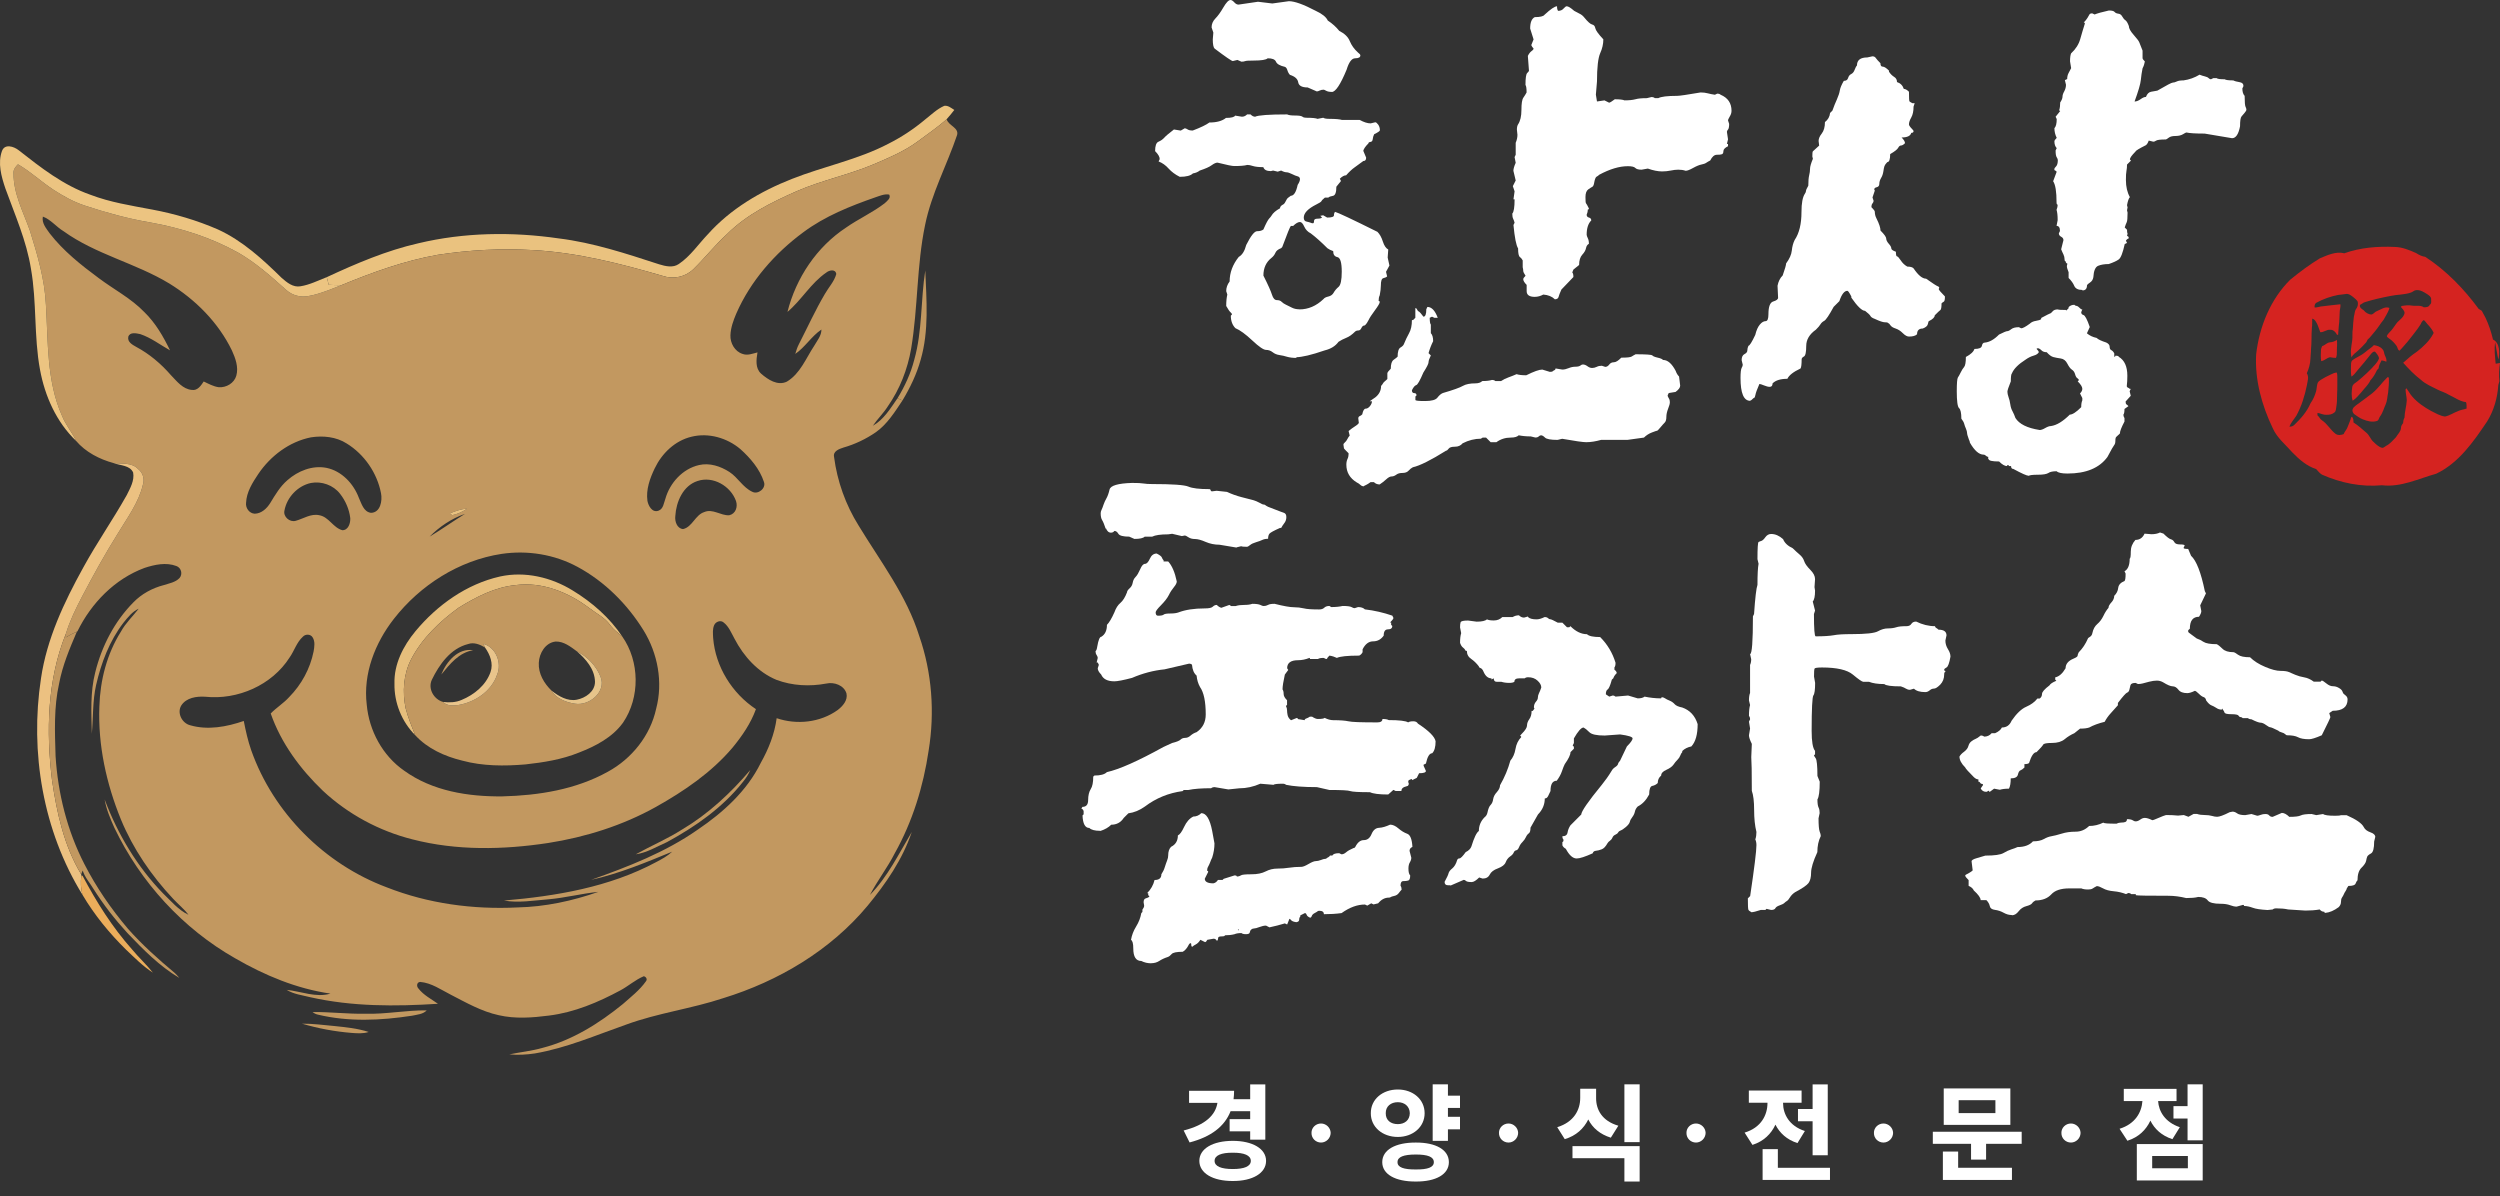 <svg width="140" height="67" viewBox="0 0 140 67" fill="none" xmlns="http://www.w3.org/2000/svg">
<rect x="0" y="0" width="140" height="67" fill="#333333" stroke="none"/>
<path d="M72.611 20.043C72.397 20.043 72.219 20.021 72.081 19.981C71.943 19.936 71.796 19.905 71.65 19.883C71.498 19.861 71.374 19.808 71.267 19.723C71.16 19.639 71.035 19.594 70.897 19.594C70.76 19.594 70.501 19.417 70.128 19.066C69.754 18.715 69.438 18.484 69.184 18.378C69.015 18.209 68.926 17.974 68.926 17.676L68.989 17.614C68.989 17.57 68.962 17.53 68.908 17.485C68.855 17.441 68.775 17.326 68.668 17.135C68.668 16.877 68.69 16.664 68.73 16.495L68.668 16.304C68.668 16.113 68.73 15.931 68.859 15.763C68.859 15.274 69.029 14.812 69.371 14.386C69.563 14.28 69.701 14.057 69.79 13.716C70.048 13.205 70.248 12.947 70.399 12.947C70.55 12.947 70.666 12.916 70.751 12.85C70.897 12.508 71.009 12.308 71.071 12.242C71.133 12.175 71.178 12.126 71.2 12.082C71.285 11.931 71.445 11.793 71.681 11.664C71.681 11.58 71.743 11.504 71.872 11.442C71.917 11.42 71.979 11.327 72.063 11.154C72.086 11.109 72.161 11.047 72.286 10.963C72.455 10.963 72.584 10.758 72.669 10.354C72.753 10.226 72.798 10.119 72.798 10.035C72.798 9.95 72.753 9.897 72.669 9.875C72.584 9.853 72.477 9.813 72.348 9.746C72.219 9.684 72.117 9.648 72.046 9.648C71.974 9.648 71.868 9.617 71.743 9.551L71.552 9.613L71.294 9.551L71.165 9.582C70.929 9.582 70.791 9.506 70.746 9.36C70.488 9.36 70.297 9.338 70.168 9.298C70.039 9.253 69.932 9.236 69.847 9.236C69.696 9.28 69.451 9.298 69.109 9.298C69.002 9.298 68.69 9.236 68.179 9.107C68.094 9.107 67.987 9.156 67.858 9.249C67.729 9.347 67.507 9.444 67.186 9.551C67.079 9.635 66.951 9.688 66.804 9.711C66.675 9.839 66.43 9.902 66.065 9.902C65.807 9.773 65.602 9.617 65.442 9.44C65.282 9.258 65.095 9.125 64.881 9.04L64.944 8.911C64.944 8.783 64.859 8.636 64.686 8.463C64.686 8.165 64.748 7.988 64.877 7.935C65.006 7.881 65.113 7.806 65.197 7.713C65.282 7.615 65.464 7.464 65.74 7.251L66.123 7.313L66.345 7.184C66.39 7.184 66.443 7.206 66.505 7.246C66.568 7.291 66.666 7.309 66.795 7.309C67.244 7.14 67.551 6.989 67.725 6.86C68.13 6.86 68.441 6.776 68.655 6.603C68.953 6.603 69.126 6.558 69.166 6.474L69.549 6.536C69.656 6.536 69.754 6.492 69.838 6.407H70.03C70.114 6.492 70.199 6.536 70.288 6.536C70.457 6.452 71.058 6.407 72.081 6.407C72.166 6.452 72.317 6.469 72.531 6.469C72.744 6.469 72.878 6.492 72.931 6.531C72.984 6.576 73.056 6.594 73.14 6.594C73.483 6.594 73.697 6.616 73.781 6.656L74.102 6.594C74.164 6.638 74.284 6.656 74.453 6.656C74.796 6.656 75.031 6.678 75.156 6.718H76.148C76.384 6.847 76.585 6.909 76.758 6.909L77.016 6.847C77.061 6.847 77.114 6.891 77.176 6.975C77.239 7.06 77.274 7.166 77.274 7.295C77.274 7.34 77.167 7.411 76.954 7.517C76.909 7.602 76.883 7.695 76.874 7.788C76.865 7.886 76.82 7.939 76.745 7.948C76.669 7.957 76.633 7.983 76.633 8.028C76.464 8.197 76.367 8.339 76.344 8.445L76.504 8.827C76.504 8.956 76.451 9.018 76.344 9.018C76.175 9.147 76.01 9.262 75.864 9.369C75.712 9.475 75.552 9.626 75.383 9.817C75.276 9.817 75.16 9.879 75.031 10.008L75.094 10.137L74.836 10.457C74.836 10.776 74.773 10.945 74.644 10.967C74.515 10.989 74.431 11.021 74.386 11.065H74.195C74.15 11.109 74.115 11.14 74.084 11.163C74.052 11.185 74.026 11.216 74.004 11.26C73.981 11.305 73.888 11.367 73.714 11.451C73.243 11.687 73.011 11.931 73.011 12.188C73.011 12.317 73.065 12.393 73.171 12.41C73.278 12.432 73.354 12.455 73.394 12.472C73.438 12.495 73.478 12.504 73.523 12.504C73.567 12.504 73.585 12.459 73.585 12.375C73.585 12.29 73.648 12.246 73.777 12.246C73.906 12.246 73.99 12.224 74.035 12.184L73.937 12.086L74.097 12.055L74.32 12.184C74.578 12.184 74.702 12.139 74.702 12.055C74.702 11.971 74.724 11.904 74.764 11.864C74.934 11.909 75.726 12.281 77.136 12.983C77.265 13.112 77.368 13.294 77.439 13.525C77.514 13.76 77.617 13.907 77.742 13.973L77.71 14.422L77.808 14.87L77.617 15.221L77.679 15.478C77.635 15.523 77.568 15.554 77.47 15.576C77.372 15.598 77.328 15.736 77.328 15.993C77.328 16.144 77.305 16.322 77.265 16.535C77.221 16.619 77.203 16.726 77.203 16.855C77.248 16.855 77.265 16.877 77.265 16.917C77.265 16.979 77.176 17.135 76.994 17.379C76.811 17.623 76.696 17.805 76.642 17.921C76.589 18.036 76.518 18.138 76.433 18.222C76.349 18.222 76.282 18.271 76.242 18.364C76.197 18.462 76.139 18.507 76.064 18.507C75.988 18.507 75.93 18.529 75.886 18.569C75.717 18.738 75.548 18.857 75.388 18.919C75.227 18.982 75.085 19.057 74.956 19.142C74.787 19.377 74.529 19.537 74.186 19.621C73.438 19.879 72.904 20.003 72.584 20.003L72.611 20.043ZM74.569 5.146C74.44 5.146 74.337 5.124 74.266 5.084C74.191 5.04 74.141 5.022 74.124 5.022C74.039 5.022 73.963 5.04 73.901 5.071C73.839 5.102 73.785 5.12 73.741 5.12L73.229 4.897C72.909 4.897 72.731 4.8 72.7 4.609C72.669 4.418 72.513 4.28 72.237 4.192C72.175 4.129 72.126 4.041 72.094 3.934C72.063 3.827 72.014 3.765 71.952 3.743C71.676 3.681 71.507 3.583 71.454 3.454C71.4 3.326 71.245 3.264 70.991 3.264C70.906 3.348 70.639 3.392 70.19 3.392C69.932 3.392 69.781 3.401 69.727 3.423C69.674 3.446 69.603 3.454 69.518 3.454L69.296 3.357L69.037 3.419C68.975 3.419 68.632 3.184 68.014 2.717C67.952 2.655 67.916 2.482 67.916 2.207L67.947 1.825L67.849 1.536C67.849 1.345 67.921 1.181 68.058 1.039C68.196 0.901 68.348 0.693 68.508 0.417C68.668 0.142 68.802 0 68.908 0C68.971 0 69.042 0.044 69.118 0.129C69.193 0.213 69.273 0.258 69.358 0.258L70.448 0.098L71.249 0.195L72.179 0.067C72.499 0.067 73.002 0.249 73.683 0.608C74.048 0.777 74.27 0.959 74.355 1.15C74.613 1.319 74.827 1.514 74.996 1.727C75.294 1.878 75.494 2.069 75.588 2.304C75.686 2.54 75.837 2.753 76.05 2.944C76.135 3.006 76.18 3.059 76.18 3.104C76.18 3.21 76.082 3.264 75.89 3.264C75.699 3.264 75.539 3.477 75.41 3.903C75.067 4.733 74.791 5.151 74.578 5.151L74.569 5.146ZM72.771 17.326C73.26 17.326 73.71 17.135 74.115 16.748C74.159 16.686 74.248 16.637 74.386 16.606C74.524 16.575 74.626 16.5 74.689 16.384C74.751 16.269 74.845 16.162 74.96 16.064C75.076 15.967 75.138 15.687 75.138 15.216C75.138 14.706 75.058 14.435 74.898 14.399C74.738 14.368 74.658 14.257 74.658 14.062C74.529 14.018 74.422 13.964 74.337 13.902C73.995 13.56 73.688 13.285 73.407 13.072C73.238 12.988 73.114 12.859 73.038 12.69C72.962 12.521 72.882 12.432 72.798 12.432C72.691 12.432 72.562 12.508 72.415 12.654H72.286C72.241 12.699 72.081 13.09 71.805 13.835L71.743 13.898C71.574 13.96 71.467 14.049 71.423 14.155C71.378 14.262 71.307 14.36 71.2 14.444C70.902 14.679 70.751 15.008 70.751 15.434C71.009 15.945 71.169 16.304 71.231 16.504C71.294 16.708 71.387 16.806 71.503 16.806C71.618 16.806 71.712 16.837 71.774 16.904C71.837 16.966 71.917 17.019 72.014 17.064C72.112 17.108 72.219 17.161 72.335 17.223C72.451 17.285 72.597 17.321 72.766 17.321L72.771 17.326ZM76.393 27.236C76.309 27.236 76.237 27.209 76.184 27.156C76.131 27.103 76.059 27.054 75.975 27.014C75.592 26.779 75.396 26.45 75.396 26.024C75.396 25.895 75.419 25.788 75.459 25.704C75.503 25.62 75.521 25.513 75.521 25.384C75.352 25.216 75.263 25.122 75.263 25.113C75.263 25.105 75.254 25.034 75.232 24.905C75.232 24.86 75.258 24.82 75.312 24.776C75.365 24.732 75.414 24.669 75.454 24.585C75.499 24.501 75.539 24.434 75.583 24.394L75.521 24.137C75.65 24.03 75.766 23.946 75.873 23.879C75.979 23.817 76.055 23.75 76.095 23.688L76.064 23.431C76.064 23.369 76.091 23.324 76.144 23.302C76.197 23.28 76.246 23.249 76.286 23.204C76.331 22.991 76.393 22.885 76.478 22.885C76.562 22.885 76.642 22.836 76.718 22.742C76.794 22.645 76.829 22.556 76.829 22.472H76.7L77.021 22.25C77.234 22.081 77.341 21.868 77.341 21.61C77.385 21.566 77.417 21.526 77.439 21.482C77.461 21.437 77.497 21.397 77.55 21.353C77.603 21.308 77.653 21.268 77.692 21.224V20.904C77.692 20.86 77.755 20.776 77.884 20.647C77.884 20.389 77.937 20.225 78.044 20.149C78.151 20.074 78.227 20.016 78.267 19.972C78.267 19.697 78.32 19.523 78.427 19.461C78.534 19.399 78.596 19.332 78.618 19.27C78.703 19.057 78.801 18.853 78.907 18.662C79.014 18.471 79.067 18.227 79.067 17.925H79.13L79.259 17.796V17.254C79.303 17.254 79.335 17.281 79.357 17.334C79.379 17.388 79.41 17.428 79.455 17.445C79.499 17.468 79.584 17.561 79.713 17.734C79.82 17.734 79.873 17.596 79.873 17.317L79.935 17.188C80.171 17.188 80.362 17.392 80.514 17.796H80.322L80.193 17.734L80.064 17.796C80.064 18.009 80.087 18.138 80.127 18.178V18.657C80.211 18.742 80.256 18.893 80.256 19.106C80.149 19.319 80.064 19.541 79.998 19.776L80.127 19.905C80.042 20.074 79.998 20.203 79.998 20.287C79.998 20.371 79.9 20.562 79.708 20.864C79.517 21.313 79.383 21.548 79.308 21.566C79.232 21.588 79.152 21.681 79.067 21.854C79.067 21.961 79.112 22.014 79.197 22.014C79.281 22.014 79.326 22.059 79.326 22.143L79.263 22.205V22.396C79.263 22.441 79.446 22.458 79.806 22.458C80.167 22.458 80.398 22.396 80.496 22.267C80.594 22.139 80.692 22.054 80.799 22.01C81.377 21.841 81.751 21.708 81.92 21.61C82.089 21.513 82.325 21.468 82.623 21.468C82.792 21.468 82.921 21.424 83.006 21.339C83.242 21.339 83.424 21.317 83.549 21.277C83.633 21.277 83.7 21.299 83.74 21.339H84.06C84.189 21.255 84.327 21.184 84.479 21.131C84.63 21.077 84.777 21.02 84.928 20.953C85.057 20.997 85.24 21.015 85.471 21.015C85.898 20.802 86.196 20.696 86.37 20.696L86.788 20.824C86.873 20.824 86.926 20.816 86.948 20.793C86.971 20.771 87.002 20.749 87.046 20.731C87.091 20.709 87.109 20.678 87.109 20.633L87.491 20.696C87.598 20.696 87.714 20.669 87.843 20.616C87.972 20.562 88.101 20.536 88.225 20.536C88.35 20.536 88.444 20.514 88.497 20.474C88.55 20.429 88.599 20.411 88.639 20.411C88.724 20.411 88.808 20.442 88.897 20.509C88.982 20.571 89.067 20.607 89.156 20.607C89.245 20.607 89.325 20.585 89.414 20.545C89.498 20.5 89.596 20.482 89.703 20.482L89.894 20.545C89.979 20.545 90.054 20.5 90.117 20.416C90.179 20.331 90.263 20.287 90.375 20.287C90.486 20.287 90.62 20.203 90.793 20.029C91.113 20.029 91.305 20.007 91.371 19.967C91.434 19.923 91.51 19.883 91.594 19.839C92.172 19.839 92.48 19.861 92.524 19.901C92.569 19.945 92.631 19.976 92.715 19.998C92.8 20.021 92.88 20.043 92.956 20.061C93.031 20.083 93.089 20.114 93.134 20.158C93.392 20.158 93.623 20.363 93.837 20.767C93.881 20.895 93.944 21.002 94.028 21.086L94.09 21.597C94.09 21.703 94.006 21.819 93.832 21.948L93.45 22.01L93.387 22.139C93.387 22.183 93.41 22.236 93.45 22.299C93.494 22.361 93.512 22.436 93.512 22.52C93.512 22.605 93.481 22.729 93.414 22.889C93.352 23.049 93.316 23.204 93.316 23.351C93.316 23.497 93.285 23.608 93.218 23.671C93.151 23.733 93.076 23.826 92.978 23.941C92.88 24.057 92.822 24.119 92.8 24.119C92.778 24.119 92.684 24.15 92.511 24.217C92.342 24.279 92.19 24.377 92.061 24.505L91.131 24.634H89.658C89.36 24.718 89.08 24.763 88.826 24.763C88.657 24.763 88.208 24.701 87.482 24.572L87.224 24.634C86.841 24.634 86.606 24.59 86.521 24.505C86.437 24.421 86.361 24.377 86.299 24.377C86.254 24.377 86.214 24.399 86.17 24.439C86.125 24.483 86.063 24.501 85.978 24.501L85.72 24.439C85.462 24.439 85.24 24.416 85.048 24.377C84.964 24.461 84.812 24.505 84.599 24.505C84.301 24.505 84.034 24.59 83.798 24.763H83.477L83.219 24.505H83.028L82.93 24.567C82.587 24.567 82.245 24.652 81.907 24.825C81.8 24.954 81.657 25.016 81.475 25.016C81.293 25.016 81.177 25.051 81.123 25.127C81.07 25.202 81.021 25.238 80.981 25.238C80.127 25.771 79.508 26.081 79.121 26.166C79.036 26.21 78.956 26.272 78.881 26.357C78.805 26.441 78.694 26.485 78.543 26.485C78.391 26.485 78.275 26.517 78.191 26.583C78.106 26.645 78.022 26.681 77.933 26.681C77.844 26.681 77.746 26.734 77.63 26.841C77.514 26.947 77.39 27.045 77.261 27.129C77.132 27.129 77.025 27.085 76.941 27.001H76.749C76.665 27.063 76.589 27.112 76.527 27.143C76.464 27.174 76.411 27.2 76.367 27.223L76.393 27.236ZM87.064 16.753C86.913 16.606 86.699 16.517 86.423 16.495C86.272 16.579 86.112 16.624 85.943 16.624C85.644 16.624 85.493 16.517 85.493 16.304V15.954C85.364 15.825 85.302 15.718 85.302 15.634C85.302 15.589 85.346 15.527 85.431 15.443C85.346 15.314 85.302 15.225 85.302 15.172C85.302 15.119 85.293 15.048 85.271 14.963V14.582C85.226 14.497 85.173 14.435 85.111 14.39C85.048 14.346 85.013 14.186 85.013 13.911C84.906 13.742 84.821 13.303 84.754 12.601L84.817 12.472C84.795 12.388 84.768 12.313 84.737 12.25C84.706 12.188 84.688 12.091 84.688 11.962C84.772 11.877 84.817 11.611 84.817 11.163H84.754L84.817 10.714L84.719 10.425L84.879 10.106L84.75 9.564C84.75 9.458 84.795 9.307 84.879 9.116L84.817 8.796L84.879 8.667V7.997C84.941 7.85 84.977 7.699 84.977 7.548L84.946 7.26C84.946 7.131 84.968 7.038 85.008 6.971C85.137 6.78 85.2 6.509 85.2 6.154C85.2 5.799 85.235 5.572 85.311 5.466C85.386 5.359 85.444 5.262 85.489 5.177C85.489 4.942 85.466 4.804 85.427 4.76C85.427 4.378 85.458 4.152 85.524 4.089C85.591 4.027 85.622 3.983 85.622 3.961L85.56 3.13C85.622 3.002 85.694 2.913 85.769 2.859C85.845 2.806 85.88 2.757 85.88 2.717C85.818 2.655 85.774 2.589 85.751 2.526L85.88 2.207L85.689 1.598C85.689 1.257 85.774 1.043 85.947 0.959C86.245 0.959 86.428 0.915 86.49 0.83C86.833 0.511 87.069 0.351 87.193 0.351C87.193 0.48 87.215 0.564 87.255 0.608C87.384 0.608 87.487 0.564 87.558 0.48C87.634 0.395 87.692 0.351 87.736 0.351C87.82 0.351 87.959 0.435 88.154 0.608C88.261 0.67 88.363 0.724 88.457 0.768C88.555 0.813 88.644 0.884 88.728 0.99C88.92 1.225 89.067 1.354 89.16 1.372C89.258 1.394 89.316 1.461 89.338 1.581C89.36 1.696 89.507 1.905 89.787 2.202C89.787 2.46 89.73 2.717 89.609 2.984C89.494 3.25 89.431 3.779 89.431 4.564L89.369 5.302L89.431 5.683L89.85 5.621L90.108 5.75C90.152 5.75 90.259 5.688 90.428 5.559C90.704 5.559 90.886 5.581 90.971 5.621C91.229 5.621 91.429 5.599 91.581 5.559C91.732 5.515 91.946 5.497 92.222 5.497L92.48 5.435C92.564 5.435 92.631 5.457 92.671 5.497H92.862C93.013 5.413 93.365 5.368 93.921 5.368C94.05 5.368 94.487 5.306 95.234 5.177C95.385 5.177 95.519 5.195 95.635 5.226C95.75 5.257 95.884 5.284 96.035 5.306L96.164 5.244C96.249 5.244 96.315 5.266 96.355 5.306C96.76 5.475 96.965 5.777 96.965 6.203C96.965 6.309 96.934 6.416 96.867 6.523C96.805 6.629 96.769 6.705 96.769 6.745L96.832 6.936C96.832 7.104 96.809 7.211 96.769 7.255C96.729 7.3 96.707 7.34 96.707 7.384L96.769 7.801L96.707 8.059H96.769V8.188C96.6 8.272 96.511 8.365 96.511 8.459C96.511 8.552 96.484 8.614 96.431 8.636C96.378 8.658 96.28 8.667 96.142 8.667C96.004 8.667 95.879 8.774 95.772 8.987C95.688 9.031 95.612 9.071 95.55 9.116C95.488 9.16 95.394 9.191 95.278 9.213C95.163 9.236 95.007 9.298 94.816 9.404C94.624 9.511 94.487 9.564 94.397 9.564C94.268 9.52 94.13 9.502 93.979 9.502C93.85 9.502 93.712 9.52 93.561 9.551C93.41 9.582 93.249 9.6 93.08 9.6C92.844 9.6 92.578 9.546 92.279 9.44L91.928 9.502C91.759 9.502 91.638 9.471 91.576 9.404C91.514 9.338 91.371 9.307 91.158 9.307C90.686 9.307 90.152 9.466 89.556 9.786C89.511 9.831 89.471 9.862 89.427 9.884C89.382 9.906 89.351 9.946 89.329 10.013C89.307 10.075 89.284 10.164 89.267 10.27C89.245 10.377 89.213 10.439 89.169 10.461C89.124 10.483 89.053 10.532 88.946 10.603C88.84 10.679 88.786 10.821 88.786 11.034C88.786 11.247 88.795 11.362 88.817 11.385C88.84 11.407 88.893 11.5 88.978 11.673C88.978 11.718 88.955 11.735 88.915 11.735C88.915 11.842 88.893 11.94 88.853 12.024C88.853 12.108 88.897 12.162 88.982 12.184C89.067 12.206 89.111 12.259 89.111 12.344C88.942 12.512 88.853 12.779 88.853 13.143C88.853 13.187 88.875 13.249 88.915 13.334C88.96 13.418 88.978 13.525 88.978 13.653C88.893 13.698 88.84 13.778 88.817 13.893C88.795 14.009 88.728 14.133 88.608 14.262C88.492 14.39 88.43 14.582 88.43 14.839L88.11 15.097L88.047 15.256C88.092 15.301 88.11 15.385 88.11 15.514L87.438 16.215C87.353 16.406 87.3 16.544 87.278 16.633C87.255 16.717 87.18 16.762 87.055 16.762L87.064 16.753Z" fill="white"/>
<path d="M98.011 22.445C97.647 22.445 97.469 22.018 97.469 21.164C97.469 20.866 97.492 20.68 97.532 20.604C97.576 20.529 97.594 20.471 97.594 20.426L97.532 20.168C97.532 19.999 97.585 19.884 97.691 19.83C97.798 19.777 97.851 19.706 97.851 19.621C97.851 19.537 97.873 19.452 97.913 19.363C97.975 19.363 98.104 19.159 98.295 18.754C98.357 18.496 98.442 18.305 98.552 18.176C98.659 18.047 98.766 17.985 98.872 17.985C98.979 17.985 99.032 17.856 99.032 17.602C99.032 17.175 99.121 16.935 99.303 16.882C99.485 16.829 99.573 16.758 99.573 16.673L99.542 16.002C99.587 15.766 99.68 15.575 99.831 15.423C99.96 15.059 100.022 14.836 100.022 14.752C100.213 14.494 100.319 14.254 100.341 14.031C100.364 13.809 100.417 13.609 100.501 13.44C100.759 13.058 100.883 12.533 100.883 11.87C100.883 11.381 100.945 11.039 101.074 10.848C101.118 10.785 101.136 10.732 101.136 10.687C101.136 10.643 101.18 10.55 101.265 10.398C101.265 10.14 101.282 9.949 101.313 9.82C101.345 9.691 101.362 9.571 101.362 9.451C101.362 9.331 101.416 9.149 101.522 8.891L101.491 8.762C101.491 8.593 101.5 8.495 101.522 8.473C101.544 8.451 101.66 8.344 101.873 8.153L101.842 7.895C101.842 7.766 101.899 7.628 102.019 7.477C102.135 7.326 102.197 7.112 102.197 6.836C102.365 6.707 102.463 6.538 102.485 6.325L102.614 6.196C102.698 5.96 102.783 5.747 102.871 5.556C102.956 5.364 103.009 5.2 103.031 5.058C103.053 4.92 103.129 4.742 103.253 4.528C103.382 4.528 103.462 4.475 103.493 4.368C103.524 4.262 103.582 4.186 103.67 4.146C103.755 4.102 103.821 4.021 103.861 3.906C103.906 3.79 103.946 3.71 103.99 3.666C103.99 3.368 104.181 3.217 104.567 3.217L104.856 3.154C104.94 3.154 105.007 3.185 105.047 3.252C105.091 3.314 105.175 3.412 105.304 3.541C105.304 3.67 105.348 3.732 105.433 3.732C105.517 3.732 105.637 3.808 105.783 3.955V4.017C105.868 4.146 105.965 4.239 106.072 4.306C106.178 4.368 106.232 4.466 106.232 4.595C106.423 4.657 106.551 4.786 106.613 4.978C106.698 4.978 106.795 5.031 106.902 5.138C106.902 5.48 106.911 5.662 106.933 5.68C106.955 5.702 107.009 5.734 107.093 5.778H107.222L107.159 5.969C107.159 6.227 107.115 6.427 107.031 6.578C106.946 6.73 106.902 6.854 106.902 6.961C106.902 7.005 106.929 7.059 106.982 7.121C107.035 7.183 107.08 7.232 107.111 7.263C107.142 7.294 107.159 7.321 107.159 7.343C107.159 7.406 107.115 7.441 107.031 7.441C106.986 7.61 106.809 7.699 106.489 7.699C106.618 7.828 106.68 7.935 106.68 8.019C106.596 8.104 106.52 8.148 106.458 8.148C106.396 8.148 106.343 8.193 106.298 8.277C106.254 8.362 106.107 8.482 105.85 8.629C105.85 8.926 105.797 9.078 105.69 9.078C105.606 9.162 105.553 9.238 105.53 9.3C105.508 9.362 105.486 9.465 105.468 9.602C105.446 9.74 105.406 9.865 105.339 9.971C105.277 10.078 105.242 10.185 105.242 10.292C105.242 10.398 105.193 10.461 105.1 10.483C105.002 10.505 104.958 10.545 104.958 10.612L104.989 10.674L104.86 11.056L104.922 11.248C104.922 11.292 104.9 11.341 104.86 11.39C104.816 11.443 104.798 11.515 104.798 11.599C104.927 11.728 104.989 11.812 104.989 11.857C104.989 11.986 105.02 12.115 105.086 12.239C105.237 12.537 105.308 12.764 105.308 12.911C105.521 13.124 105.628 13.275 105.628 13.36C105.628 13.444 105.677 13.542 105.77 13.649C105.868 13.756 105.912 13.84 105.912 13.907C105.912 13.974 105.996 14.036 106.17 14.098C106.17 14.267 106.192 14.356 106.232 14.356C106.272 14.356 106.343 14.432 106.44 14.579C106.538 14.73 106.658 14.845 106.809 14.93C106.977 14.93 107.097 14.961 107.159 15.028C107.417 15.41 107.648 15.606 107.861 15.606C108.225 15.864 108.438 16.002 108.5 16.024C108.562 16.046 108.598 16.077 108.598 16.122L108.567 16.184C108.567 16.228 108.682 16.366 108.917 16.602C108.917 16.771 108.895 16.869 108.855 16.891C108.811 16.913 108.771 16.944 108.726 16.989C108.726 17.202 108.704 17.327 108.664 17.358C108.62 17.389 108.513 17.491 108.345 17.66C108.345 17.767 108.238 17.874 108.025 17.98C108.003 17.98 107.981 18.034 107.963 18.14C107.941 18.247 107.847 18.332 107.674 18.398C107.461 18.398 107.355 18.505 107.355 18.719C107.27 18.803 107.119 18.848 106.906 18.848C106.8 18.848 106.684 18.785 106.556 18.656C106.427 18.527 106.294 18.443 106.156 18.398C106.019 18.354 105.921 18.296 105.868 18.221C105.814 18.145 105.783 18.109 105.77 18.109C105.757 18.109 105.743 18.101 105.721 18.078C105.699 18.056 105.641 18.047 105.544 18.047C105.446 18.047 105.26 17.985 104.984 17.856C104.856 17.811 104.776 17.758 104.745 17.696C104.714 17.634 104.612 17.536 104.443 17.407C104.274 17.407 104.017 17.162 103.675 16.669V16.606C103.568 16.393 103.493 16.286 103.453 16.286C103.284 16.286 103.133 16.477 103.005 16.864L102.685 17.184C102.428 17.656 102.254 17.914 102.157 17.967C102.059 18.02 101.993 18.083 101.948 18.158C101.904 18.234 101.819 18.336 101.691 18.461C101.327 18.719 101.149 19.021 101.149 19.372C101.149 19.724 101.105 19.924 101.02 19.964C100.936 20.008 100.892 20.062 100.892 20.124C100.892 20.399 100.87 20.573 100.83 20.635C100.426 20.826 100.182 21.018 100.093 21.213C99.711 21.213 99.431 21.298 99.263 21.471C99.263 21.6 99.209 21.663 99.103 21.663C99.019 21.663 98.912 21.636 98.783 21.582C98.655 21.529 98.57 21.502 98.526 21.502C98.397 21.8 98.322 22.005 98.304 22.112C98.282 22.218 98.26 22.272 98.242 22.272C98.224 22.272 98.166 22.316 98.082 22.401L98.02 22.432L98.011 22.445ZM113.609 26.643C113.503 26.643 113.214 26.514 112.748 26.261C112.664 26.261 112.619 26.207 112.619 26.101H112.49C112.49 26.056 112.482 26.038 112.459 26.038C112.415 26.038 112.397 26.061 112.397 26.101C112.269 26.101 112.122 26.016 111.949 25.843C111.567 25.843 111.372 25.798 111.372 25.714H111.341V25.585C111.296 25.585 111.256 25.562 111.212 25.522C111.168 25.478 111.128 25.46 111.083 25.46C110.826 25.46 110.573 25.238 110.315 24.789C110.315 24.744 110.293 24.682 110.253 24.598C110.191 24.428 110.156 24.308 110.156 24.246C110.156 24.184 110.133 24.104 110.093 24.006C110.049 23.908 110.018 23.819 109.996 23.735C109.974 23.65 109.92 23.552 109.836 23.446C109.836 23.125 109.792 22.93 109.707 22.854C109.623 22.779 109.579 22.463 109.579 21.912C109.579 21.462 109.601 21.209 109.641 21.142C109.685 21.08 109.738 20.982 109.801 20.853C109.863 20.724 109.929 20.622 109.991 20.551C110.054 20.475 110.089 20.288 110.089 19.99C110.364 19.844 110.524 19.692 110.568 19.541C110.826 19.541 110.964 19.483 110.986 19.363C111.008 19.248 111.061 19.186 111.146 19.186C111.403 19.163 111.669 19.017 111.944 18.736C112.202 18.607 112.353 18.545 112.406 18.545C112.459 18.545 112.535 18.51 112.628 18.434C112.726 18.358 112.868 18.323 113.059 18.323L113.187 18.385C113.272 18.385 113.432 18.301 113.667 18.127C113.751 18.043 113.871 17.989 114.017 17.967C114.164 17.945 114.262 17.914 114.306 17.869V17.807C114.626 17.638 114.794 17.549 114.816 17.549C114.839 17.549 114.879 17.514 114.945 17.438C115.007 17.362 115.105 17.327 115.234 17.327C115.278 17.349 115.425 17.358 115.682 17.358L115.713 17.389L115.842 17.26V17.198C115.926 17.113 116.033 17.069 116.161 17.069C116.206 17.113 116.246 17.131 116.29 17.131C116.335 17.131 116.419 17.193 116.548 17.322H116.61L116.548 17.482C116.548 17.567 116.592 17.62 116.676 17.642C116.761 17.665 116.88 17.887 117.027 18.314L116.867 18.665C117.018 18.794 117.196 18.879 117.409 18.923C117.493 19.008 117.675 19.092 117.95 19.181C118.079 19.243 118.141 19.323 118.141 19.421C118.141 19.519 118.172 19.581 118.239 19.612C118.301 19.644 118.354 19.701 118.399 19.79V19.982C118.443 19.982 118.461 19.959 118.461 19.919C118.589 19.919 118.652 19.942 118.652 19.982C118.971 20.173 119.131 20.524 119.131 21.04C119.131 21.253 119.122 21.445 119.1 21.618C119.1 21.663 119.127 21.694 119.18 21.716C119.233 21.738 119.26 21.76 119.26 21.778H119.322L119.26 21.907L119.322 22.165L119.033 22.485C119.033 22.57 119.051 22.623 119.082 22.645C119.113 22.668 119.153 22.699 119.193 22.743L118.971 22.903C118.971 23.072 118.949 23.179 118.909 23.223C118.909 23.286 118.931 23.352 118.971 23.415V23.606C118.803 23.926 118.714 24.148 118.714 24.277C118.629 24.362 118.563 24.42 118.523 24.455C118.478 24.486 118.461 24.562 118.461 24.677C118.461 24.793 118.439 24.873 118.399 24.918C118.359 24.962 118.23 25.184 118.017 25.589C117.569 26.207 116.823 26.518 115.78 26.518C115.46 26.518 115.256 26.474 115.172 26.39C114.958 26.39 114.803 26.421 114.71 26.487C114.612 26.55 114.417 26.585 114.12 26.585C113.822 26.585 113.649 26.608 113.609 26.648V26.643ZM114.213 24.082C114.297 24.082 114.404 24.046 114.532 23.97C114.661 23.895 114.768 23.859 114.852 23.859C115.172 23.815 115.522 23.601 115.908 23.219C116.055 23.219 116.272 23.081 116.548 22.801C116.548 22.632 116.57 22.503 116.61 22.419V22.29L116.481 22.032C116.565 21.947 116.61 21.863 116.61 21.774C116.61 21.667 116.525 21.529 116.352 21.356L116.414 21.293C116.414 21.249 116.388 21.213 116.335 21.182C116.281 21.151 116.237 21.076 116.206 20.96C116.175 20.844 116.113 20.755 116.028 20.702C115.944 20.649 115.86 20.537 115.771 20.364C115.686 20.195 115.562 20.097 115.402 20.075C115.243 20.053 115.105 20.026 114.985 19.995C114.87 19.964 114.745 19.87 114.617 19.724C114.488 19.724 114.386 19.688 114.315 19.612C114.239 19.537 114.173 19.501 114.106 19.501L114.044 19.532C114.128 19.617 114.173 19.684 114.173 19.724C114.128 19.808 114.035 19.875 113.884 19.915C113.733 19.959 113.587 20.03 113.436 20.137C113.032 20.395 112.775 20.649 112.668 20.907C112.624 20.951 112.606 21.098 112.606 21.356C112.477 21.676 112.415 21.867 112.415 21.934C112.415 22.018 112.437 22.12 112.477 22.236C112.522 22.352 112.553 22.485 112.575 22.636C112.597 22.788 112.637 22.921 112.704 23.037C112.766 23.152 112.819 23.277 112.863 23.406C113.076 23.748 113.525 23.97 114.204 24.077L114.213 24.082ZM116.61 16.237C116.374 16.237 116.228 16.162 116.161 16.015C116.099 15.864 115.993 15.717 115.842 15.566V15.245C115.78 15.094 115.744 14.979 115.744 14.894L115.775 14.765C115.713 14.743 115.678 14.703 115.678 14.636C115.633 14.636 115.615 14.592 115.615 14.507C115.615 14.423 115.593 14.338 115.553 14.249C115.509 14.165 115.469 14.067 115.425 13.96L115.553 13.449C115.553 13.364 115.509 13.302 115.425 13.258C115.34 13.213 115.296 13.151 115.296 13.066L115.358 12.938C115.358 12.746 115.296 12.649 115.167 12.649L115.229 12.328C115.229 12.07 115.207 11.879 115.167 11.75C115.211 11.643 115.229 11.546 115.229 11.461C115.185 11.461 115.167 11.417 115.167 11.332C115.167 10.736 115.105 10.341 114.976 10.149L115.167 9.638C115.167 9.593 115.145 9.567 115.105 9.558C115.061 9.549 115.043 9.522 115.043 9.478C115.043 9.433 115.074 9.38 115.14 9.318C115.203 9.256 115.238 9.135 115.238 8.966C115.238 8.922 115.216 8.869 115.176 8.806C115.132 8.744 115.114 8.615 115.114 8.424L115.176 8.295C115.092 8.21 115.047 8.082 115.047 7.913C115.047 7.868 115.092 7.806 115.176 7.721C115.092 7.552 115.047 7.37 115.047 7.179C115.132 7.094 115.176 6.921 115.176 6.667L115.114 6.538L115.371 6.218C115.371 6.218 115.349 6.187 115.309 6.187C115.354 6.058 115.371 5.911 115.371 5.738C115.456 5.609 115.5 5.502 115.5 5.418C115.5 5.333 115.531 5.231 115.598 5.115C115.66 5 115.695 4.875 115.695 4.746L115.633 4.488L115.762 4.426C115.762 4.297 115.789 4.186 115.842 4.088C115.895 3.99 115.944 3.901 115.984 3.817L115.922 3.434C115.922 3.221 115.944 3.07 115.984 2.985C116.241 2.75 116.41 2.483 116.494 2.185C116.579 1.887 116.663 1.598 116.752 1.322C116.752 1.278 116.73 1.26 116.69 1.26C116.774 1.175 116.845 1.091 116.898 1.002C116.952 0.918 116.987 0.851 117.009 0.811C117.031 0.766 117.085 0.749 117.169 0.749L117.298 0.811C117.449 0.749 117.715 0.673 118.097 0.588C118.265 0.588 118.372 0.615 118.416 0.668C118.461 0.722 118.527 0.753 118.625 0.766C118.723 0.775 118.794 0.829 118.847 0.926C118.9 1.024 118.958 1.091 119.024 1.135C119.087 1.18 119.153 1.287 119.215 1.456C119.215 1.585 119.304 1.749 119.486 1.954C119.668 2.158 119.775 2.3 119.806 2.385C119.837 2.469 119.894 2.621 119.983 2.834V3.252C119.983 3.297 120.028 3.359 120.112 3.443C120.09 3.572 120.05 3.701 119.983 3.826C119.939 4.039 119.908 4.257 119.886 4.484C119.863 4.706 119.748 5.107 119.535 5.685C119.641 5.685 119.752 5.64 119.872 5.556C119.988 5.471 120.09 5.427 120.174 5.427C120.236 5.258 120.334 5.16 120.463 5.138C120.591 5.115 120.707 5.093 120.813 5.075C121.324 4.777 121.612 4.626 121.674 4.626C121.737 4.626 121.812 4.604 121.896 4.564C121.981 4.52 122.109 4.502 122.278 4.502C122.598 4.457 122.895 4.351 123.175 4.182C123.281 4.226 123.383 4.257 123.477 4.279C123.574 4.302 123.641 4.333 123.685 4.377C123.73 4.422 123.77 4.439 123.814 4.439L123.943 4.377H124.134C124.178 4.422 124.324 4.439 124.582 4.439C124.644 4.484 124.804 4.502 125.061 4.502C125.146 4.546 125.265 4.577 125.412 4.6C125.563 4.622 125.634 4.697 125.634 4.822L125.572 4.951C125.572 5.142 125.616 5.28 125.7 5.369C125.7 5.711 125.718 5.911 125.749 5.978C125.78 6.04 125.798 6.094 125.798 6.138C125.798 6.183 125.767 6.24 125.7 6.316C125.638 6.392 125.576 6.458 125.523 6.525C125.47 6.587 125.443 6.77 125.443 7.068C125.359 7.517 125.208 7.739 124.995 7.739L123.459 7.481C122.948 7.481 122.607 7.459 122.438 7.419C122.416 7.419 122.354 7.45 122.247 7.517C122.141 7.579 122.003 7.615 121.83 7.615C121.657 7.615 121.532 7.646 121.448 7.712C121.364 7.775 121.31 7.81 121.288 7.81C120.991 7.81 120.809 7.832 120.747 7.873C120.685 7.917 120.631 7.935 120.587 7.935L120.329 7.873C120.285 8.001 120.232 8.086 120.17 8.13C119.788 8.322 119.593 8.442 119.593 8.482C119.38 8.695 119.273 8.846 119.273 8.931L119.335 8.993L119.113 9.215C119.113 9.344 119.104 9.46 119.082 9.567C119.06 9.674 119.051 9.843 119.051 10.078C119.051 10.461 119.127 10.781 119.273 11.039C119.211 11.101 119.158 11.252 119.113 11.488L119.144 11.617L119.113 11.777L119.144 11.906C119.144 12.204 119.127 12.386 119.095 12.448C119.064 12.511 119.024 12.608 118.985 12.738L119.113 12.866C119.113 12.973 119.122 13.049 119.144 13.089L119.113 13.218C119.175 13.218 119.211 13.262 119.211 13.347C119.149 13.369 119.095 13.409 119.051 13.476L119.113 13.605L118.985 13.667C118.878 14.156 118.767 14.445 118.647 14.53C118.532 14.614 118.345 14.699 118.088 14.787C117.853 14.787 117.657 14.819 117.497 14.885C117.338 14.952 117.249 15.161 117.227 15.526C117.205 15.655 117.147 15.748 117.049 15.815C116.952 15.877 116.894 15.93 116.872 15.975C116.872 16.166 116.787 16.264 116.614 16.264L116.61 16.237Z" fill="white"/>
<path d="M61.612 46.526C61.314 46.526 61.11 46.473 61.003 46.366C60.767 46.366 60.639 46.131 60.621 45.665L60.683 45.602V45.411C60.639 45.327 60.599 45.283 60.554 45.283L60.616 45.185C60.83 45.185 60.936 45.056 60.936 44.803C60.936 44.55 60.985 44.345 61.078 44.194C61.176 44.048 61.221 43.812 61.221 43.492L61.283 43.43C61.625 43.43 61.86 43.368 61.985 43.239C62.669 43.088 63.722 42.622 65.153 41.831L65.633 41.609C65.89 41.547 66.05 41.48 66.112 41.418C66.175 41.356 66.259 41.321 66.37 41.321C66.481 41.321 66.579 41.276 66.672 41.192C66.77 41.107 66.881 41.041 67.01 41.001C67.352 40.765 67.521 40.437 67.521 40.01C67.521 39.286 67.414 38.775 67.201 38.473C67.094 38.282 67.032 38.069 67.01 37.834C66.859 37.705 66.775 37.505 66.752 37.225C66.708 37.181 66.655 37.163 66.592 37.163L65.215 37.483C64.597 37.545 63.989 37.705 63.393 37.962C62.905 38.091 62.571 38.154 62.403 38.154C62.02 38.154 61.772 38.025 61.665 37.772C61.536 37.643 61.474 37.527 61.474 37.421L61.536 37.23L61.474 37.101H61.412L61.474 36.843C61.474 36.799 61.452 36.745 61.412 36.683C61.367 36.621 61.349 36.545 61.349 36.461C61.394 36.439 61.425 36.355 61.447 36.203C61.509 35.839 61.585 35.662 61.669 35.662C61.883 35.533 61.989 35.311 61.989 34.991C62.118 34.862 62.256 34.627 62.407 34.289C62.491 34.054 62.602 33.88 62.745 33.761C62.882 33.645 63.007 33.445 63.113 33.17C63.113 33.108 63.162 33.032 63.256 32.948C63.353 32.863 63.411 32.757 63.433 32.628C63.456 32.499 63.509 32.392 63.593 32.308C63.678 32.224 63.762 32.077 63.851 31.877C63.935 31.673 64.029 31.575 64.122 31.575C64.215 31.575 64.309 31.477 64.393 31.286C64.477 31.095 64.606 30.998 64.775 30.998C64.944 31.082 65.042 31.158 65.064 31.22C65.086 31.282 65.117 31.335 65.162 31.38V31.442H65.419C65.633 31.677 65.793 32.05 65.899 32.561C65.899 32.646 65.846 32.752 65.739 32.881C65.633 33.01 65.535 33.156 65.451 33.33C65.366 33.498 65.219 33.685 65.019 33.889C64.815 34.094 64.717 34.227 64.717 34.289C64.717 34.418 64.762 34.48 64.846 34.48C65.015 34.48 65.122 34.458 65.166 34.418C65.21 34.378 65.331 34.356 65.535 34.356C65.739 34.356 65.89 34.334 65.997 34.294C66.379 34.147 66.872 34.071 67.468 34.071C67.703 34.071 67.85 34.04 67.916 33.974C67.979 33.911 68.054 33.876 68.139 33.876C68.223 33.96 68.307 34.014 68.396 34.036L68.845 33.876L68.943 33.938H69.201C69.329 33.894 69.489 33.876 69.68 33.876C69.871 33.876 70.022 33.854 70.129 33.814C70.342 33.814 70.493 33.836 70.578 33.876C70.662 33.92 70.725 33.938 70.769 33.938C70.853 33.938 70.933 33.916 71.009 33.876C71.084 33.832 71.204 33.814 71.378 33.814C71.889 33.943 72.248 34.005 72.448 34.005C72.648 34.005 72.839 34.027 73.008 34.067C73.177 34.111 73.466 34.129 73.87 34.129C73.999 34.129 74.092 34.098 74.159 34.032C74.221 33.969 74.319 33.934 74.448 33.934L74.546 33.996C74.803 33.996 75.016 33.974 75.185 33.934C75.443 33.934 75.607 33.956 75.683 33.996C75.758 34.04 75.816 34.058 75.861 34.058L76.052 33.996C76.221 33.996 76.349 34.04 76.434 34.125C76.967 34.187 77.478 34.307 77.971 34.476L78.033 34.605C78.033 34.649 77.971 34.733 77.842 34.862H77.904V34.991L77.967 35.053C77.967 35.182 77.887 35.244 77.727 35.244C77.567 35.244 77.487 35.36 77.487 35.595C77.336 35.808 77.14 35.915 76.896 35.915C76.652 35.915 76.452 36.066 76.305 36.363V36.523C76.261 36.608 76.198 36.674 76.114 36.714C75.452 36.714 75.039 36.759 74.865 36.843C74.737 36.781 74.599 36.736 74.448 36.714C74.363 36.799 74.319 36.852 74.319 36.874C74.319 36.896 74.297 36.905 74.257 36.905L74.128 36.843C73.959 36.843 73.852 36.865 73.808 36.905H73.359C73.359 36.861 73.35 36.843 73.328 36.843C73.115 36.928 72.902 36.972 72.688 36.972C72.284 36.972 72.08 37.123 72.08 37.421L72.142 37.518L71.951 37.776C71.866 38.158 71.822 38.438 71.822 38.606C71.866 38.669 71.884 38.758 71.884 38.864C71.884 38.971 71.946 39.086 72.075 39.215V39.473L72.013 39.535C72.057 39.619 72.075 39.699 72.075 39.775C72.075 39.85 72.084 39.939 72.106 40.046C72.129 40.152 72.191 40.25 72.297 40.334L72.617 40.206C72.657 40.206 72.679 40.228 72.679 40.268L73.061 40.33C73.061 40.285 73.093 40.254 73.159 40.232C73.222 40.21 73.288 40.179 73.35 40.135H73.479C73.608 40.219 73.715 40.263 73.799 40.263C74.012 40.263 74.141 40.241 74.181 40.201C74.35 40.285 74.51 40.33 74.661 40.33C75.043 40.33 75.328 40.352 75.51 40.392C75.692 40.437 76.23 40.454 77.127 40.454C77.318 40.454 77.416 40.392 77.416 40.263C77.585 40.263 77.705 40.285 77.767 40.325C78.362 40.325 78.727 40.37 78.855 40.454C78.918 40.41 79.015 40.392 79.144 40.392C79.273 40.392 79.357 40.437 79.402 40.521C80.019 40.925 80.348 41.258 80.393 41.511C80.393 41.831 80.331 42.053 80.202 42.182C80.051 42.182 79.935 42.373 79.851 42.76L79.722 42.822V42.884L79.851 43.173C79.851 43.257 79.722 43.301 79.469 43.301L79.34 43.559L79.082 43.688C79.082 43.644 79.06 43.626 79.02 43.626C78.998 43.648 78.966 43.661 78.922 43.675C78.878 43.684 78.86 43.732 78.86 43.817C78.882 43.817 78.891 43.848 78.891 43.914C78.869 43.977 78.847 44.012 78.829 44.012C78.811 44.012 78.744 44.034 78.638 44.074C78.531 44.119 78.478 44.19 78.478 44.297H78.158L78.029 44.234L77.74 44.492C77.229 44.492 76.887 44.447 76.718 44.363C76.101 44.363 75.732 44.341 75.616 44.301C75.501 44.257 75.11 44.239 74.448 44.239L73.746 44.079C72.999 44.079 72.422 44.034 72.017 43.95C71.973 43.906 71.911 43.888 71.826 43.888C71.529 43.888 71.355 43.91 71.315 43.95L70.578 43.888C70.196 44.057 69.8 44.145 69.396 44.145L68.787 44.208L68.019 44.079C67.934 44.079 67.868 44.101 67.828 44.141C67.294 44.141 66.868 44.172 66.548 44.239H66.29L66.228 44.301C65.437 44.408 64.735 44.696 64.118 45.163C63.82 45.376 63.509 45.505 63.189 45.545L62.931 45.802C62.762 46.06 62.527 46.184 62.229 46.184C62.078 46.335 61.878 46.451 61.62 46.535L61.612 46.526ZM69.254 30.665L68.294 30.505C68.019 30.505 67.757 30.451 67.512 30.345C67.268 30.238 67.068 30.185 66.921 30.185C66.775 30.185 66.65 30.154 66.552 30.087C66.455 30.02 66.388 29.989 66.344 29.989L66.184 30.02L65.641 29.892L65.419 29.923C64.993 29.923 64.695 29.967 64.522 30.052H64.104C64.02 30.136 63.829 30.18 63.527 30.18L63.238 30.052C62.896 30.052 62.696 29.998 62.629 29.892C62.567 29.785 62.491 29.732 62.407 29.732C62.362 29.794 62.3 29.829 62.216 29.829C62.087 29.829 61.994 29.745 61.927 29.572V29.634C61.843 29.376 61.772 29.208 61.718 29.123C61.665 29.039 61.638 28.91 61.638 28.741C61.638 28.679 61.656 28.612 61.687 28.55C61.718 28.488 61.758 28.39 61.798 28.262C61.843 28.133 61.896 28.017 61.958 27.911C62.02 27.804 62.083 27.64 62.136 27.413C62.189 27.191 62.611 27.067 63.398 27.044C63.695 27.044 63.909 27.053 64.038 27.076C64.166 27.098 64.326 27.107 64.517 27.107C65.646 27.107 66.326 27.155 66.548 27.249C66.77 27.346 67.161 27.391 67.716 27.391C67.761 27.391 67.788 27.413 67.796 27.453C67.805 27.497 67.832 27.515 67.876 27.515L68.134 27.484L68.712 27.546C68.987 27.675 69.254 27.768 69.511 27.835C69.769 27.897 69.974 27.951 70.133 27.995C70.293 28.039 70.427 28.093 70.533 28.155C70.64 28.217 70.716 28.253 70.756 28.253C70.796 28.253 70.831 28.262 70.853 28.284C70.876 28.306 70.929 28.337 71.013 28.381C71.462 28.55 71.698 28.643 71.715 28.652C71.737 28.661 71.795 28.683 71.893 28.715C71.991 28.746 72.035 28.826 72.035 28.954C72.035 29.083 72 29.194 71.924 29.292C71.849 29.39 71.791 29.479 71.746 29.563H71.684C71.342 29.714 71.147 29.821 71.093 29.883C71.04 29.945 71.013 30.043 71.013 30.172C70.884 30.172 70.778 30.194 70.693 30.234C70.609 30.278 70.489 30.318 70.342 30.363C70.191 30.407 70.08 30.46 70.005 30.522C69.929 30.585 69.871 30.62 69.827 30.62C69.658 30.62 69.552 30.611 69.507 30.589L69.249 30.651L69.254 30.665ZM64.455 53.944C64.264 53.944 64.082 53.9 63.913 53.815C63.615 53.815 63.464 53.58 63.464 53.114C63.464 52.838 63.42 52.678 63.336 52.634C63.38 52.376 63.473 52.127 63.624 51.883C63.775 51.639 63.869 51.386 63.913 51.133L63.975 51.07V50.941C64.038 50.857 64.073 50.782 64.073 50.719L64.042 50.528C64.042 50.4 64.086 50.324 64.171 50.306C64.255 50.284 64.322 50.253 64.362 50.209C64.362 50.164 64.34 50.146 64.3 50.146V50.018H64.237C64.451 49.804 64.588 49.56 64.655 49.28C64.913 49.28 65.037 49.174 65.037 48.96C65.122 48.832 65.188 48.698 65.228 48.561C65.273 48.423 65.313 48.299 65.357 48.192C65.402 48.085 65.419 47.988 65.419 47.903C65.419 47.69 65.473 47.53 65.579 47.423C65.837 47.295 65.961 47.081 65.961 46.784C66.068 46.739 66.184 46.58 66.312 46.304C66.441 46.029 66.61 45.833 66.823 45.727C66.992 45.727 67.143 45.665 67.272 45.536C67.548 45.536 67.752 45.864 67.881 46.526L68.01 47.228C68.01 47.504 67.965 47.77 67.881 48.028C67.836 48.112 67.801 48.196 67.77 48.285C67.739 48.37 67.699 48.45 67.659 48.525C67.614 48.601 67.597 48.681 67.597 48.765C67.641 48.765 67.659 48.787 67.659 48.827L67.468 49.209C67.468 49.378 67.628 49.467 67.948 49.467C68.054 49.445 68.139 49.382 68.205 49.276H68.463L68.525 49.214L69.134 49.023C69.218 49.023 69.263 49.045 69.263 49.085C69.347 49.085 69.423 49.063 69.485 49.023C69.547 48.978 69.747 48.96 70.076 48.96C70.405 48.96 70.671 48.907 70.876 48.8C71.08 48.694 71.298 48.641 71.533 48.641C71.769 48.641 71.986 48.623 72.191 48.592C72.395 48.561 72.622 48.543 72.879 48.543C72.964 48.543 73.097 48.49 73.279 48.383C73.461 48.276 73.595 48.223 73.679 48.223C73.763 48.223 73.861 48.201 73.968 48.161C74.075 48.117 74.15 48.099 74.19 48.099C74.23 48.099 74.266 48.09 74.288 48.068C74.31 48.045 74.341 48.023 74.386 48.005C74.426 47.983 74.461 47.952 74.483 47.908H74.612C74.657 47.823 74.781 47.779 74.994 47.779L75.123 47.841C75.208 47.841 75.292 47.806 75.381 47.73C75.465 47.654 75.603 47.575 75.799 47.49C75.843 47.49 75.874 47.468 75.896 47.428C76.025 47.17 76.185 47.046 76.376 47.046C76.567 47.046 76.714 46.935 76.807 46.708C76.9 46.482 77.043 46.366 77.225 46.358C77.407 46.349 77.616 46.286 77.847 46.18C77.993 46.18 78.149 46.251 78.309 46.389C78.469 46.526 78.633 46.629 78.806 46.691C78.975 46.753 79.073 47.002 79.095 47.428C78.989 47.472 78.935 47.544 78.935 47.65L79.033 48.032C79.033 48.117 79.006 48.201 78.953 48.29C78.9 48.374 78.873 48.494 78.873 48.641C78.873 48.832 78.904 48.96 78.971 49.023C78.971 49.191 78.935 49.289 78.86 49.311C78.784 49.334 78.695 49.342 78.589 49.342C78.482 49.342 78.429 49.427 78.429 49.6C78.473 49.662 78.491 49.738 78.491 49.822C78.447 49.867 78.393 49.929 78.331 50.013C78.269 50.097 78.18 50.151 78.073 50.173C77.967 50.195 77.904 50.218 77.882 50.235C77.86 50.257 77.829 50.266 77.785 50.266C77.549 50.266 77.349 50.373 77.176 50.586L76.918 50.648L76.789 50.586L76.567 50.715L76.438 50.653C76.012 50.653 75.576 50.813 75.128 51.133C74.808 51.177 74.479 51.195 74.137 51.195C74.137 51.066 74.052 51.004 73.879 51.004C73.835 51.004 73.803 51.013 73.781 51.035C73.759 51.057 73.706 51.088 73.621 51.133C73.537 51.177 73.484 51.23 73.461 51.292C73.439 51.355 73.408 51.39 73.364 51.39C73.257 51.346 73.195 51.292 73.173 51.23C73.15 51.168 73.119 51.133 73.075 51.133L72.817 51.261V51.324C72.773 51.368 72.755 51.426 72.755 51.501C72.755 51.577 72.702 51.626 72.595 51.643C72.444 51.621 72.351 51.586 72.306 51.532C72.262 51.479 72.231 51.452 72.209 51.452L72.08 51.772L71.951 51.71C71.675 51.794 71.386 51.87 71.089 51.932L70.898 51.834C70.791 51.834 70.667 51.861 70.529 51.914C70.391 51.968 70.289 51.994 70.227 51.994C70.165 51.994 70.111 52.016 70.067 52.056C70.022 52.096 69.996 52.154 69.987 52.216C69.978 52.279 69.907 52.314 69.778 52.314C69.649 52.314 69.565 52.292 69.52 52.252C69.352 52.252 69.223 52.274 69.138 52.314C68.969 52.358 68.787 52.376 68.596 52.376C68.596 52.421 68.534 52.438 68.405 52.438C68.276 52.438 68.214 52.469 68.214 52.536C68.214 52.603 68.192 52.652 68.152 52.696C68.108 52.612 68.045 52.567 67.961 52.567L67.61 52.629C67.565 52.714 67.525 52.758 67.481 52.758L67.223 52.629C67.139 52.758 67.054 52.843 66.966 52.887C66.881 52.931 66.814 52.971 66.775 53.016C66.73 53.016 66.712 52.985 66.712 52.918C66.712 52.852 66.703 52.82 66.681 52.82C66.637 52.82 66.606 52.843 66.584 52.883C66.477 53.096 66.361 53.233 66.233 53.3C65.89 53.3 65.681 53.344 65.61 53.429C65.535 53.513 65.468 53.567 65.402 53.589C65.21 53.651 65.051 53.727 64.922 53.811C64.793 53.895 64.646 53.94 64.473 53.94L64.455 53.944ZM69.383 52.123L69.352 52.025L69.32 52.056L69.383 52.119V52.123Z" fill="white"/>
<path d="M81.217 49.574H81.088C80.959 49.574 80.897 49.512 80.897 49.383C81.026 49.147 81.101 48.987 81.119 48.902C81.141 48.818 81.208 48.724 81.328 48.631C81.444 48.533 81.537 48.382 81.599 48.169C81.621 48.106 81.661 48.071 81.728 48.071C81.794 48.071 81.91 47.955 82.079 47.719C82.248 47.635 82.354 47.528 82.399 47.399C82.55 46.91 82.687 46.621 82.816 46.536C82.816 46.238 82.923 45.98 83.136 45.767C83.22 45.705 83.274 45.616 83.296 45.509C83.34 45.295 83.398 45.153 83.474 45.078C83.549 45.002 83.598 44.895 83.616 44.757C83.638 44.619 83.705 44.486 83.825 44.357C83.94 44.228 84.002 44.099 84.002 43.974C84.26 43.525 84.451 43.067 84.58 42.596C84.726 42.427 84.824 42.204 84.868 41.938C84.913 41.671 85.02 41.453 85.188 41.279C85.188 41.235 85.166 41.217 85.126 41.217C85.126 41.195 85.157 41.155 85.224 41.088C85.415 40.897 85.513 40.741 85.513 40.626C85.513 40.51 85.557 40.39 85.641 40.274C85.726 40.158 85.77 40.003 85.77 39.812H85.832L85.93 39.683L85.899 39.62C85.899 39.491 85.935 39.385 86.01 39.3C86.086 39.216 86.121 39.136 86.121 39.06C86.121 38.984 86.144 38.904 86.183 38.82C86.228 38.735 86.268 38.629 86.312 38.5C86.312 38.371 86.241 38.242 86.103 38.117C85.966 37.988 85.788 37.926 85.575 37.926C85.49 37.926 85.424 37.948 85.384 37.988H85.064C84.895 37.988 84.806 38.05 84.806 38.179C84.744 38.224 84.646 38.242 84.518 38.242C84.349 38.242 84.198 38.219 84.069 38.179H83.811C83.705 38.179 83.651 38.117 83.651 37.988L83.522 38.05V37.988C83.332 37.988 83.18 37.859 83.074 37.606C83.029 37.499 82.976 37.437 82.914 37.414C82.852 37.392 82.816 37.361 82.816 37.317C82.687 37.148 82.545 37.01 82.385 36.898C82.225 36.792 82.145 36.641 82.145 36.449H82.083C82.039 36.365 81.986 36.303 81.923 36.258C81.861 36.214 81.808 36.129 81.763 36C81.763 35.764 81.786 35.582 81.826 35.458L81.763 35.137C81.763 35.008 81.772 34.915 81.794 34.848C81.817 34.782 81.954 34.75 82.212 34.75L82.692 34.813C82.989 34.813 83.18 34.768 83.269 34.684C83.354 34.728 83.483 34.746 83.651 34.746C83.842 34.746 84.002 34.684 84.131 34.555H84.709C84.815 34.492 84.931 34.457 85.06 34.457C85.144 34.541 85.242 34.586 85.348 34.586L85.57 34.523V34.555C85.655 34.639 85.815 34.684 86.05 34.684C86.179 34.684 86.326 34.639 86.499 34.555C86.583 34.555 86.65 34.577 86.69 34.617C86.734 34.661 86.774 34.679 86.819 34.679C86.863 34.679 87.001 34.741 87.236 34.87H87.494L87.752 35.128H87.88L87.943 35.066C88.24 35.364 88.551 35.515 88.871 35.515C88.978 35.622 89.222 35.675 89.609 35.675C90.013 36.08 90.302 36.56 90.47 37.116C90.47 37.245 90.448 37.33 90.408 37.374V37.503C90.493 37.566 90.537 37.632 90.537 37.695C90.43 37.801 90.368 37.899 90.346 37.984C90.284 38.028 90.248 38.068 90.248 38.113C90.164 38.411 90.088 38.575 90.026 38.611C89.964 38.646 89.928 38.735 89.928 38.882L90.119 39.011L90.31 38.949C90.373 38.949 90.426 38.971 90.47 39.011L91.172 38.949L91.714 39.109C91.883 39.109 92.012 39.078 92.096 39.011C92.394 39.073 92.705 39.109 93.025 39.109C93.025 39.064 93.047 39.047 93.087 39.047C93.127 39.047 93.185 39.069 93.247 39.109C93.309 39.153 93.393 39.193 93.504 39.238C93.611 39.282 93.7 39.345 93.775 39.429C93.851 39.514 93.993 39.58 94.206 39.62C94.633 39.772 94.921 40.078 95.068 40.55C95.068 41.128 94.953 41.542 94.717 41.8C94.504 41.844 94.335 41.929 94.206 42.058V42.12C94.162 42.164 94.126 42.227 94.095 42.311C94.064 42.396 94.011 42.476 93.935 42.551C93.86 42.627 93.784 42.716 93.713 42.823C93.638 42.929 93.504 43.027 93.313 43.112C93.122 43.196 93.025 43.303 93.025 43.432C92.896 43.539 92.834 43.676 92.834 43.85C92.749 43.934 92.647 43.988 92.531 44.01C92.416 44.032 92.354 44.192 92.354 44.49C92.185 44.811 91.972 45.033 91.714 45.162C91.63 45.246 91.576 45.344 91.554 45.451C91.532 45.558 91.483 45.66 91.412 45.754C91.337 45.851 91.288 45.94 91.27 46.025C91.248 46.109 91.172 46.207 91.048 46.314C90.919 46.421 90.826 46.483 90.759 46.505C90.697 46.527 90.648 46.563 90.617 46.616C90.586 46.67 90.532 46.714 90.457 46.745C90.382 46.776 90.328 46.83 90.297 46.905C90.266 46.981 90.217 47.039 90.155 47.083C90.093 47.128 90.048 47.168 90.026 47.212C89.919 47.404 89.808 47.524 89.689 47.564C89.573 47.608 89.466 47.635 89.369 47.644C89.271 47.653 89.213 47.702 89.191 47.786C88.764 47.977 88.467 48.075 88.294 48.075C88.08 48.075 87.876 47.893 87.685 47.532C87.601 47.488 87.534 47.426 87.494 47.341V47.15C87.538 47.15 87.556 47.105 87.556 47.021C87.512 46.977 87.494 46.914 87.494 46.83C87.663 46.83 87.76 46.759 87.783 46.621C87.805 46.483 87.858 46.349 87.943 46.221L88.551 45.611C88.551 45.442 88.933 44.886 89.702 43.948C89.893 43.712 90.075 43.459 90.244 43.178C90.288 43.094 90.355 43.018 90.453 42.956C90.55 42.894 90.599 42.831 90.612 42.778C90.621 42.725 90.661 42.667 90.724 42.6L91.106 41.8C91.319 41.586 91.425 41.435 91.425 41.35C91.425 41.266 91.19 41.19 90.724 41.128L89.862 41.19C89.413 41.19 89.124 41.128 89 40.999C88.876 40.87 88.764 40.786 88.68 40.741C88.551 40.741 88.369 40.946 88.138 41.35V41.608L88.076 41.737C88.076 41.782 88.098 41.8 88.138 41.8V41.929L87.947 42.12C87.947 42.271 87.84 42.493 87.627 42.791C87.583 42.876 87.529 43.009 87.467 43.192C87.405 43.374 87.307 43.547 87.178 43.721C86.943 43.721 86.828 43.912 86.828 44.299C86.783 44.384 86.743 44.477 86.699 44.57C86.654 44.668 86.592 44.713 86.508 44.713C86.508 45.055 86.379 45.353 86.126 45.611L85.708 46.349C85.708 46.519 85.677 46.625 85.61 46.67C85.548 46.714 85.495 46.781 85.451 46.879C85.406 46.977 85.344 47.066 85.26 47.15C85.175 47.234 85.108 47.332 85.068 47.439C85.024 47.546 84.971 47.604 84.909 47.617C84.846 47.626 84.797 47.67 84.766 47.746C84.735 47.822 84.664 47.897 84.558 47.968C84.451 48.044 84.371 48.151 84.318 48.289C84.264 48.426 84.122 48.538 83.887 48.627C83.651 48.711 83.496 48.831 83.425 48.978C83.349 49.129 83.216 49.2 83.025 49.2L82.834 49.138C82.665 49.307 82.523 49.396 82.416 49.396C82.248 49.396 82.141 49.374 82.097 49.334C82.052 49.289 82.012 49.272 81.968 49.272L81.23 49.592L81.217 49.574ZM98.071 51.077C97.987 51.033 97.933 50.993 97.911 50.948C97.889 50.904 97.88 50.69 97.88 50.308L98.009 50.179C98.244 48.6 98.36 47.648 98.36 47.328C98.36 47.199 98.338 47.092 98.298 47.008C98.342 46.879 98.36 46.741 98.36 46.59C98.275 46.247 98.231 45.838 98.231 45.358C98.231 44.877 98.187 44.522 98.102 44.286C98.102 43.241 98.089 42.609 98.071 42.396L98.102 41.657C97.996 41.444 97.942 41.284 97.942 41.177L98.004 40.794L97.942 40.412L98.004 40.283C98.004 40.199 97.982 40.132 97.942 40.092C97.942 39.816 97.965 39.611 98.004 39.483L97.942 39.224C97.942 39.033 97.965 38.895 98.004 38.806V37.236C98.044 37.152 98.067 37.045 98.067 36.916L98.004 36.627C98.111 36.627 98.164 35.925 98.164 34.515L98.227 34.386C98.289 33.469 98.355 32.922 98.418 32.753C98.418 32.175 98.44 31.784 98.48 31.57L98.418 31.312C98.418 30.694 98.44 30.374 98.48 30.352C98.524 30.329 98.578 30.307 98.64 30.29C98.702 30.267 98.778 30.201 98.862 30.081C98.946 29.965 99.053 29.903 99.182 29.903C99.417 29.903 99.639 30 99.853 30.192C99.937 30.405 100.119 30.574 100.394 30.703C100.523 30.832 100.652 30.948 100.777 31.055C100.905 31.161 100.99 31.286 101.034 31.424C101.079 31.561 101.19 31.722 101.372 31.904C101.554 32.086 101.643 32.26 101.643 32.433L101.612 32.882L101.643 33.074C101.643 33.394 101.598 33.598 101.514 33.683L101.643 34.194L101.581 34.386C101.581 35.217 101.612 35.635 101.678 35.635C102.127 35.635 102.46 35.613 102.687 35.573C102.909 35.529 103.246 35.511 103.695 35.511C104.486 35.511 104.975 35.458 105.166 35.351C105.357 35.244 105.543 35.191 105.725 35.191C105.907 35.191 106.063 35.168 106.187 35.128C106.316 35.084 106.507 35.066 106.765 35.066C106.894 35.066 106.982 35.022 107.036 34.937C107.089 34.853 107.178 34.808 107.307 34.808C107.649 34.977 108 35.066 108.364 35.066C108.364 35.111 108.386 35.142 108.426 35.164C108.471 35.186 108.511 35.217 108.555 35.262C108.853 35.262 109.004 35.368 109.004 35.582L108.942 35.871C108.942 36.04 108.99 36.2 109.084 36.351C109.181 36.503 109.226 36.641 109.226 36.77C109.164 37.134 109.088 37.334 109.004 37.379C108.919 37.423 108.875 37.463 108.875 37.508C108.875 37.552 108.897 37.57 108.937 37.57V37.632C108.893 37.632 108.875 37.677 108.875 37.761C108.875 37.997 108.799 38.188 108.653 38.34C108.502 38.491 108.386 38.562 108.302 38.562C108.217 38.562 108.137 38.593 108.062 38.66C107.986 38.722 107.906 38.758 107.822 38.758C107.524 38.758 107.311 38.695 107.182 38.566L106.96 38.629C106.876 38.629 106.8 38.606 106.738 38.566C106.676 38.522 106.578 38.482 106.449 38.437C105.916 38.437 105.605 38.393 105.521 38.308C105.157 38.308 104.872 38.264 104.659 38.179H104.339C104.277 38.179 104.082 38.046 103.762 37.779C103.442 37.512 102.864 37.379 102.034 37.379C101.776 37.379 101.638 37.401 101.616 37.441C101.594 37.486 101.585 37.632 101.585 37.89L101.647 38.242C101.647 38.624 101.616 38.86 101.549 38.944C101.487 39.029 101.452 39.691 101.452 40.928C101.452 41.524 101.514 41.898 101.643 42.049V42.24L101.581 42.302C101.581 42.302 101.612 42.378 101.678 42.462C101.74 42.547 101.776 42.88 101.776 43.454L101.905 43.774C101.905 44.308 101.86 44.637 101.776 44.766C101.776 44.98 101.798 45.131 101.838 45.215C101.883 45.3 101.9 45.407 101.9 45.536L101.838 45.825C101.838 46.207 101.86 46.456 101.9 46.563C101.945 46.67 101.963 46.754 101.963 46.821C101.834 47.079 101.772 47.377 101.772 47.719C101.536 48.231 101.421 48.618 101.421 48.871C101.421 49.125 101.372 49.32 101.278 49.449C101.181 49.578 100.932 49.747 100.528 49.961C100.399 50.045 100.306 50.143 100.239 50.25C100.177 50.357 100.115 50.428 100.061 50.459C100.008 50.49 99.959 50.53 99.919 50.57C99.879 50.61 99.79 50.655 99.662 50.699C99.533 50.744 99.453 50.797 99.422 50.859C99.391 50.922 99.311 50.957 99.182 50.957L98.924 50.895L98.862 50.957H98.604C98.347 51.042 98.169 51.086 98.062 51.086L98.071 51.077Z" fill="white"/>
<path d="M111.402 44.343C111.402 44.298 111.393 44.281 111.371 44.281L111.241 44.343C111.09 44.343 110.983 44.281 110.92 44.152L111.05 43.961C111.05 43.917 111.027 43.899 110.987 43.899C110.947 43.899 110.912 43.877 110.889 43.837C110.867 43.792 110.836 43.775 110.791 43.775V43.646C110.706 43.646 110.622 43.602 110.533 43.517C110.234 43.22 110.073 43.038 110.051 42.976C109.837 42.763 109.73 42.559 109.73 42.368C109.775 42.284 109.859 42.191 109.989 42.098C110.118 42 110.198 41.894 110.229 41.779C110.261 41.663 110.319 41.57 110.408 41.508C110.492 41.446 110.568 41.401 110.631 41.379C110.693 41.357 110.791 41.295 110.92 41.188C111.005 41.188 111.068 41.211 111.112 41.251C111.282 41.251 111.424 41.188 111.531 41.06H111.723C111.915 40.975 112.044 40.869 112.106 40.74C112.365 40.74 112.543 40.612 112.65 40.359C112.927 39.955 113.203 39.694 113.471 39.578C113.738 39.463 113.948 39.307 114.095 39.117H114.224C114.309 39.055 114.353 38.966 114.353 38.859C114.353 38.753 114.491 38.593 114.772 38.38C114.817 38.296 114.942 38.212 115.156 38.123L115.093 38.061V37.932C115.307 37.888 115.499 37.719 115.673 37.422C115.673 37.187 115.82 37.005 116.123 36.881C116.27 36.819 116.346 36.766 116.346 36.721C116.346 36.677 116.368 36.615 116.408 36.531C116.622 36.318 116.792 36.06 116.921 35.763C116.921 35.741 116.957 35.71 117.033 35.665C117.108 35.621 117.157 35.55 117.175 35.444C117.22 35.231 117.309 35.066 117.447 34.947C117.585 34.831 117.697 34.681 117.786 34.499C117.871 34.317 117.969 34.161 118.076 34.037C118.076 33.953 118.129 33.851 118.236 33.736C118.343 33.62 118.397 33.496 118.397 33.367C118.526 33.239 118.602 33.092 118.62 32.919C118.642 32.751 118.758 32.622 118.972 32.538C119.017 32.493 119.034 32.356 119.034 32.121L118.972 31.992C119.164 31.886 119.262 31.651 119.262 31.291C119.306 31.269 119.324 31.136 119.324 30.892C119.324 30.648 119.409 30.431 119.583 30.235C119.819 30.235 119.988 30.12 120.095 29.885L120.479 29.916C120.67 29.916 120.831 29.885 120.96 29.819L121.152 29.881C121.344 30.071 121.482 30.178 121.571 30.2C121.656 30.222 121.718 30.275 121.763 30.36C121.807 30.444 121.91 30.488 122.084 30.488C122.258 30.488 122.342 30.511 122.342 30.55L122.28 30.679C122.28 30.724 122.365 30.741 122.538 30.741L122.699 31.123C122.998 31.398 123.256 32.059 123.47 33.101L123.533 33.23L123.212 33.9L123.274 34.219C123.274 34.303 123.229 34.41 123.145 34.539C122.801 34.539 122.632 34.76 122.632 35.209C122.57 35.253 122.534 35.293 122.534 35.337C122.534 35.382 122.552 35.413 122.583 35.435C122.614 35.457 122.761 35.563 123.015 35.754C123.145 35.798 123.274 35.861 123.399 35.945C123.528 36.029 123.773 36.074 124.139 36.074C124.224 36.118 124.331 36.202 124.46 36.331C124.589 36.459 124.79 36.522 125.071 36.522C125.115 36.522 125.2 36.57 125.329 36.664C125.459 36.761 125.681 36.806 126.002 36.806C126.216 37.019 126.502 37.2 126.854 37.347C127.206 37.498 127.491 37.569 127.705 37.569C127.919 37.569 128.076 37.591 128.169 37.631C128.267 37.675 128.388 37.728 128.539 37.79C128.686 37.852 128.856 37.901 129.038 37.932C129.221 37.963 129.395 38.043 129.569 38.172H129.952L130.015 38.11C130.059 38.11 130.144 38.163 130.273 38.27C130.403 38.376 130.523 38.429 130.643 38.429C130.764 38.429 130.871 38.46 130.982 38.527C131.089 38.589 131.152 38.655 131.174 38.718C131.196 38.78 131.219 38.824 131.236 38.846C131.259 38.868 131.299 38.904 131.366 38.957C131.428 39.01 131.464 39.081 131.464 39.166C131.464 39.591 131.187 39.804 130.63 39.804L130.438 39.933L130.501 40.155C130.501 40.199 130.34 40.536 130.019 41.175C129.676 41.326 129.44 41.397 129.315 41.397C129.038 41.397 128.829 41.361 128.691 41.286C128.553 41.211 128.343 41.175 128.067 41.175C128.044 41.175 128.013 41.153 127.969 41.113C127.924 41.069 127.862 41.038 127.777 41.016C127.692 40.993 127.625 40.962 127.585 40.918C127.327 40.789 127.179 40.727 127.135 40.727C127.09 40.727 127.01 40.683 126.894 40.599C126.778 40.514 126.676 40.47 126.591 40.47C126.506 40.47 126.332 40.408 126.078 40.279C125.994 40.279 125.927 40.257 125.887 40.217H125.597C125.552 40.173 125.512 40.155 125.467 40.155C125.423 40.155 125.387 40.128 125.356 40.075C125.325 40.022 125.191 39.995 124.955 39.995C124.719 39.995 124.589 39.964 124.571 39.898C124.554 39.831 124.518 39.782 124.473 39.738V39.676L124.411 39.738C124.304 39.738 124.201 39.707 124.108 39.64C124.01 39.578 123.92 39.529 123.836 39.498C123.751 39.467 123.653 39.374 123.546 39.228C123.524 39.121 123.475 39.059 123.403 39.037C123.328 39.015 123.238 38.953 123.131 38.846C123.024 38.74 122.949 38.687 122.908 38.687C122.739 38.771 122.596 38.815 122.489 38.815C122.253 38.815 122.088 38.753 121.99 38.624C121.892 38.496 121.785 38.434 121.669 38.434C121.553 38.434 121.375 38.358 121.139 38.212C121.032 38.15 120.916 38.114 120.786 38.114C120.657 38.114 120.514 38.136 120.354 38.176C120.193 38.221 120.069 38.252 119.984 38.274C119.899 38.296 119.815 38.305 119.725 38.305L119.596 38.243C119.427 38.243 119.329 38.287 119.306 38.371C119.284 38.456 119.262 38.54 119.244 38.629C119.222 38.713 119.181 38.766 119.115 38.788C119.052 38.811 118.878 39.001 118.602 39.365V39.494C118.473 39.645 118.339 39.791 118.201 39.942C118.062 40.093 117.951 40.252 117.862 40.421C117.519 40.505 117.229 40.612 116.997 40.74C116.868 40.785 116.698 40.803 116.484 40.803L116.163 41.06C115.972 41.144 115.789 41.255 115.619 41.397C115.45 41.535 115.214 41.605 114.915 41.605C114.616 41.605 114.451 41.636 114.416 41.703C114.384 41.765 114.26 41.907 114.046 42.12C113.894 42.12 113.756 42.324 113.627 42.728C113.582 42.772 113.497 42.79 113.368 42.79V42.981C113.283 43.065 113.208 43.118 113.145 43.14C113.083 43.163 113.034 43.242 113.002 43.38C112.971 43.517 112.837 43.589 112.601 43.589C112.601 43.846 112.57 44.036 112.503 44.165C112.289 44.165 112.12 44.187 111.99 44.227L111.669 44.165L111.411 44.356L111.402 44.343ZM112.65 51.241C112.499 51.241 112.352 51.197 112.2 51.112C112.048 51.028 111.888 50.975 111.718 50.953C111.549 50.93 111.451 50.864 111.429 50.744C111.406 50.629 111.344 50.513 111.237 50.407H110.916C110.916 50.278 110.787 50.096 110.533 49.866C110.488 49.759 110.394 49.675 110.243 49.608V49.289C110.114 49.16 110.051 49.076 110.051 49.032C110.051 49.01 110.073 48.987 110.114 48.97C110.158 48.947 110.216 48.916 110.292 48.872C110.368 48.828 110.426 48.788 110.47 48.743L110.408 48.233C110.408 48.171 110.506 48.109 110.698 48.056C110.889 48.002 111.05 47.954 111.179 47.914C111.692 47.914 112.031 47.865 112.191 47.772C112.352 47.674 112.503 47.608 112.641 47.563C112.78 47.519 112.891 47.479 112.98 47.435C113.364 47.435 113.653 47.328 113.845 47.115C114.104 47.115 114.304 47.071 114.456 46.987C114.603 46.902 114.75 46.849 114.888 46.827C115.026 46.805 115.214 46.756 115.45 46.685C115.686 46.609 115.949 46.574 116.235 46.574C116.52 46.574 116.774 46.468 116.988 46.255C117.264 46.255 117.532 46.193 117.791 46.064C117.791 46.108 118.036 46.126 118.531 46.126C118.615 46.082 118.7 46.064 118.789 46.064C118.878 46.064 118.95 46.055 119.012 46.033C119.074 46.011 119.11 45.957 119.11 45.873C119.257 45.873 119.369 45.895 119.431 45.935C119.494 45.98 119.547 45.997 119.592 45.997C119.676 45.997 119.761 45.966 119.85 45.9C119.935 45.838 120.02 45.802 120.109 45.802C120.216 45.802 120.354 45.846 120.528 45.931C120.572 45.931 120.688 45.886 120.88 45.802C121.072 45.718 121.21 45.665 121.299 45.642C121.535 45.642 121.758 45.651 121.972 45.673L122.293 45.642L122.552 45.74L122.842 45.58H123.033C123.163 45.625 123.305 45.642 123.466 45.642C123.626 45.642 123.76 45.66 123.867 45.691C123.974 45.722 124.072 45.74 124.157 45.74C124.286 45.74 124.522 45.656 124.861 45.483L125.022 45.452C125.106 45.452 125.191 45.483 125.28 45.549C125.365 45.611 125.517 45.647 125.731 45.647L126.083 45.585L126.404 45.682C126.448 45.682 126.511 45.665 126.595 45.633C126.68 45.602 126.765 45.585 126.854 45.585C126.961 45.585 127.037 45.611 127.077 45.665C127.121 45.718 127.184 45.744 127.269 45.744L127.781 45.523C127.911 45.523 128.049 45.598 128.2 45.744C128.521 45.744 128.735 45.718 128.842 45.665C128.949 45.611 129.154 45.585 129.453 45.585L129.712 45.647L130.095 45.585C130.157 45.647 130.385 45.682 130.768 45.682C130.938 45.682 131.045 45.673 131.089 45.651H131.41C131.945 45.886 132.266 46.108 132.373 46.321C132.436 46.45 132.56 46.543 132.743 46.609C132.926 46.672 133.015 46.76 133.015 46.867L132.953 47.124C132.953 47.506 132.895 47.732 132.774 47.794C132.659 47.856 132.587 47.918 132.565 47.971C132.543 48.025 132.52 48.105 132.502 48.211C132.48 48.317 132.395 48.446 132.244 48.593C132.092 48.743 132.021 48.974 132.021 49.293C131.976 49.338 131.941 49.4 131.91 49.484C131.878 49.568 131.745 49.613 131.508 49.613C131.486 49.657 131.464 49.688 131.446 49.71C131.424 49.733 131.415 49.755 131.415 49.773C131.415 49.79 131.392 49.835 131.352 49.901C131.308 49.963 131.276 50.025 131.254 50.079C131.232 50.132 131.201 50.19 131.156 50.256C131.112 50.318 131.094 50.407 131.094 50.513C131.094 50.62 131.049 50.717 130.964 50.802C130.706 50.992 130.461 51.099 130.224 51.121C130.18 51.121 130.162 51.099 130.162 51.059C130.055 51.059 129.97 51.015 129.903 50.93C129.645 50.975 129.377 50.992 129.101 50.992L128.138 50.93C127.946 50.886 127.719 50.868 127.465 50.868C127.38 50.868 127.313 50.89 127.273 50.93L126.983 50.961C126.6 50.939 126.319 50.899 126.15 50.833C125.98 50.771 125.815 50.735 125.668 50.735C125.668 50.691 125.646 50.673 125.606 50.673L125.253 50.771C125.146 50.771 125.022 50.744 124.883 50.691C124.745 50.638 124.567 50.611 124.353 50.611C123.97 50.611 123.729 50.549 123.631 50.42C123.533 50.291 123.359 50.229 123.1 50.229C122.931 50.274 122.703 50.291 122.427 50.291C122.084 50.207 121.754 50.163 121.433 50.163C120.3 50.163 119.69 50.154 119.605 50.132V50.07H119.346C119.302 50.025 119.248 50.008 119.186 50.008L119.057 50.07C118.843 49.985 118.611 49.932 118.366 49.91C118.12 49.888 117.92 49.835 117.773 49.75C117.621 49.666 117.505 49.622 117.42 49.622C117.336 49.666 117.26 49.706 117.198 49.75C117.135 49.795 117.046 49.812 116.939 49.812C116.77 49.812 116.64 49.79 116.556 49.75H115.882C115.41 49.75 115.075 49.861 114.87 50.087C114.665 50.309 114.371 50.425 113.988 50.425C113.903 50.469 113.836 50.522 113.796 50.584C113.751 50.646 113.644 50.7 113.475 50.744C113.306 50.788 113.158 50.882 113.043 51.032C112.927 51.183 112.802 51.254 112.673 51.254L112.65 51.241Z" fill="white"/>
<path d="M133.702 21.12C133.407 21.403 133.177 21.75 132.859 22.012C132.556 22.252 132.238 22.472 131.93 22.705C131.862 22.762 131.781 22.82 131.753 22.908C131.709 23.014 131.764 23.137 131.851 23.202C132.001 23.305 132.146 23.417 132.319 23.483C132.565 23.582 132.846 23.662 133.108 23.574C133.223 23.539 133.216 23.402 133.282 23.32C133.435 23.12 133.494 22.872 133.597 22.646C133.691 22.441 133.684 22.212 133.734 21.995C133.762 21.711 133.794 21.427 133.774 21.141C133.756 21.137 133.721 21.126 133.703 21.12H133.702Z" fill="#D52320"/>
<path d="M130.486 19.169C130.313 19.178 130.204 19.336 130.042 19.381C130.013 19.452 129.976 19.522 129.975 19.599C129.963 19.807 129.954 20.019 129.987 20.225C130.171 20.196 130.302 20.04 130.484 20.004C130.593 20.027 130.702 20.042 130.815 20.042C130.869 19.928 130.863 19.798 130.865 19.675C130.859 19.461 130.897 19.248 130.866 19.035C130.753 19.112 130.623 19.16 130.486 19.169Z" fill="#D52320"/>
<path d="M132.256 21.94C132.42 21.73 132.627 21.549 132.74 21.302C132.888 21.146 133.001 20.961 133.091 20.765C133.113 20.71 133.16 20.673 133.2 20.632C133.215 20.468 133.294 20.322 133.368 20.179C133.46 20.192 133.55 20.22 133.636 20.256C133.664 20.122 133.598 20.001 133.547 19.883C133.497 19.775 133.513 19.638 133.416 19.557C133.303 19.409 133.113 19.355 132.937 19.328C132.879 19.394 132.811 19.448 132.739 19.498C132.533 19.642 132.355 19.827 132.127 19.938C131.989 20.014 131.846 20.084 131.725 20.185C131.641 20.275 131.663 20.409 131.654 20.521C131.66 20.712 131.634 20.905 131.682 21.09C131.827 21.002 131.921 20.854 132.029 20.728C132.287 20.421 132.55 20.119 132.794 19.801C132.85 19.745 132.924 19.655 133.011 19.703C133.1 19.807 133.199 19.921 133.226 20.058C133.193 20.184 133.113 20.29 133.03 20.388C132.732 20.735 132.391 21.043 132.04 21.337C131.923 21.435 131.746 21.506 131.725 21.678C131.688 21.93 131.669 22.197 131.751 22.441C131.949 22.309 132.099 22.116 132.257 21.942L132.256 21.94Z" fill="#D52320"/>
<path d="M140 20.326C139.94 20.336 139.818 20.358 139.758 20.369C139.723 19.973 139.665 19.572 139.728 19.176C139.796 19.496 139.834 19.821 139.908 20.14C139.998 19.777 139.988 19.188 139.607 19.014C139.51 18.595 139.374 18.185 139.19 17.797C139.117 17.666 139.045 17.534 138.979 17.403C138.935 17.377 138.848 17.323 138.804 17.296C137.978 16.171 136.989 15.15 135.816 14.384C135.624 14.356 135.454 14.272 135.296 14.168C134.919 14.002 134.532 13.84 134.115 13.829C133.158 13.786 132.187 13.86 131.281 14.184C130.811 14.064 130.343 14.288 129.917 14.464C129.335 14.817 128.786 15.229 128.258 15.658C127.141 16.762 126.522 18.301 126.344 19.844C126.266 21.267 126.656 22.688 127.267 23.964C127.507 24.519 127.991 24.898 128.379 25.343C128.755 25.732 129.182 26.101 129.706 26.269C129.81 26.374 129.897 26.503 130.029 26.579C131.081 27.047 132.238 27.281 133.389 27.174C134.452 27.3 135.43 26.806 136.427 26.529C137.694 25.927 138.516 24.733 139.278 23.603C139.66 22.99 139.86 22.274 139.906 21.557C139.921 21.505 139.952 21.4 139.967 21.347C139.933 21.006 139.948 20.663 140 20.326ZM137.663 23.017C137.41 23.108 137.186 23.273 136.919 23.326C136.641 23.291 136.398 23.139 136.15 23.018C135.753 22.801 135.37 22.54 135.074 22.194C134.95 22.055 134.872 21.881 134.75 21.74C134.726 21.773 134.703 21.812 134.714 21.855C134.72 22.044 134.775 22.229 134.779 22.417C134.762 22.745 134.661 23.063 134.651 23.391C134.597 23.485 134.578 23.591 134.573 23.698C134.509 23.777 134.453 23.866 134.455 23.971C134.442 24.179 134.267 24.316 134.173 24.487C133.998 24.654 133.847 24.862 133.623 24.967C133.544 25.009 133.478 25.103 133.376 25.073C133.183 25.014 133.04 24.862 132.896 24.729C132.747 24.588 132.689 24.381 132.533 24.247C132.295 24.042 132.063 23.826 131.795 23.658C131.795 23.545 131.795 23.421 131.707 23.336C131.695 23.346 131.673 23.369 131.662 23.379C131.615 23.568 131.526 23.743 131.46 23.926C131.411 24.067 131.296 24.17 131.245 24.311C131.101 24.364 130.933 24.392 130.798 24.299C130.506 24.084 130.339 23.738 130.032 23.54C129.918 23.471 129.878 23.337 129.776 23.258C129.776 23.213 129.777 23.167 129.78 23.122C129.948 23.146 130.101 23.238 130.275 23.227C130.437 23.238 130.609 23.202 130.734 23.094C130.817 23.023 130.812 22.905 130.83 22.807C130.874 22.562 130.879 22.314 130.878 22.066C130.899 21.75 130.884 21.434 130.89 21.119C130.894 21.033 130.885 20.946 130.863 20.864C130.734 20.859 130.626 20.931 130.512 20.978C130.323 21.061 130.142 21.163 129.965 21.27C129.898 21.317 129.824 21.366 129.791 21.443C129.738 21.587 129.741 21.744 129.706 21.893C129.638 22.139 129.538 22.378 129.388 22.585C129.19 23.055 128.845 23.443 128.482 23.793C128.41 23.867 128.308 23.901 128.206 23.888C128.294 23.663 128.466 23.481 128.596 23.278C128.886 22.75 129.064 22.168 129.185 21.579C129.216 21.357 129.318 21.108 129.181 20.902C129.295 20.649 129.375 20.379 129.384 20.099C129.385 19.921 129.42 19.746 129.416 19.568C129.459 19.169 129.433 18.765 129.465 18.365C129.492 18.194 129.475 18.019 129.483 17.845C129.577 17.856 129.638 17.936 129.687 18.009C129.808 18.19 129.852 18.405 129.935 18.603C130.133 18.619 130.289 18.445 130.49 18.467C130.667 18.458 130.799 18.594 130.87 18.742C130.885 18.746 130.918 18.752 130.934 18.754C130.96 18.524 130.959 18.29 130.995 18.061C131.006 17.848 131.01 17.634 131.026 17.42C131.033 17.292 131.087 17.168 131.061 17.039C130.729 17.081 130.397 17.104 130.065 17.152C129.911 17.152 129.771 17.237 129.616 17.214C129.608 17.112 129.628 16.995 129.73 16.947C130.106 16.74 130.518 16.598 130.94 16.516C131.081 16.496 131.225 16.491 131.367 16.464C131.523 16.431 131.655 16.543 131.771 16.629C131.865 16.708 131.971 16.785 132.033 16.895C132.061 17.031 132.036 17.184 131.947 17.295C131.851 17.423 131.865 17.589 131.817 17.735C131.786 17.956 131.773 18.178 131.76 18.4C131.715 18.624 131.755 18.855 131.722 19.08C131.679 19.389 131.604 19.712 131.687 20.02C131.757 19.845 131.927 19.751 132.058 19.628C132.213 19.49 132.355 19.335 132.497 19.182C132.539 19.136 132.558 19.075 132.584 19.02C132.743 18.889 132.857 18.712 132.994 18.559C133.172 18.355 133.302 18.119 133.477 17.913C133.591 17.692 133.749 17.489 133.807 17.243C133.559 17.145 133.336 17.333 133.116 17.418C132.996 17.453 132.929 17.58 132.808 17.613C132.635 17.609 132.471 17.511 132.366 17.374C132.263 17.302 132.111 17.223 132.163 17.07C132.261 17.031 132.334 16.947 132.437 16.919C132.905 16.772 133.386 16.666 133.867 16.573C134.245 16.49 134.642 16.512 135.01 16.383C135.116 16.351 135.194 16.252 135.31 16.247C135.542 16.226 135.748 16.361 135.934 16.481C136.026 16.546 136.148 16.62 136.144 16.747C136.136 16.854 136.188 17.002 136.069 17.061C136.021 17.2 135.856 17.211 135.731 17.207C135.541 17.071 135.291 17.151 135.075 17.114C134.881 17.08 134.685 17.103 134.494 17.135C134.482 17.149 134.459 17.176 134.447 17.189C134.534 17.287 134.645 17.385 134.658 17.524C134.619 17.747 134.42 17.885 134.265 18.032C134.133 18.184 134.04 18.365 133.903 18.513C133.821 18.614 133.708 18.696 133.661 18.819C133.68 18.897 133.762 18.929 133.819 18.977C133.972 19.08 134.096 19.219 134.206 19.367C134.272 19.453 134.258 19.595 134.374 19.638C134.538 19.479 134.676 19.296 134.831 19.127C135.071 18.816 135.329 18.516 135.541 18.183C135.588 18.085 135.63 17.979 135.732 17.924C135.816 17.976 135.858 18.071 135.925 18.139C136.063 18.284 136.192 18.44 136.279 18.622C136.278 18.634 136.274 18.659 136.272 18.67C136.061 19.082 135.715 19.404 135.357 19.687C135.077 19.871 134.825 20.091 134.578 20.315C134.886 20.656 135.204 20.992 135.571 21.27C135.833 21.512 136.167 21.646 136.48 21.807C136.695 21.917 136.93 21.979 137.135 22.108C137.455 22.25 137.741 22.479 138.097 22.52C138.142 22.635 138.122 22.76 138.129 22.88C137.977 22.937 137.81 22.945 137.663 23.016V23.017Z" fill="#D52320"/>
<path d="M123.351 60.721V63.859H122.503V62.637H121.714V61.943H122.503V60.721H123.351ZM123.351 64.066V66.107H119.662V64.066H123.351ZM120.522 64.737V65.424H122.521V64.737H120.522ZM121.886 60.976V61.658H120.854C120.89 62.233 121.237 62.844 122.07 63.123L121.655 63.793C121.056 63.601 120.655 63.224 120.421 62.755C120.181 63.274 119.763 63.684 119.134 63.882L118.695 63.212C119.573 62.939 119.932 62.293 119.976 61.658H118.932V60.976H121.886Z" fill="white"/>
<path d="M115.973 63.983C115.676 63.983 115.433 63.746 115.439 63.443C115.433 63.153 115.676 62.916 115.973 62.916C116.257 62.916 116.506 63.153 116.512 63.443C116.506 63.746 116.257 63.983 115.973 63.983Z" fill="white"/>
<path d="M113.214 63.378V64.054H111.221V64.938H110.379V64.054H108.238V63.378H113.214ZM112.58 60.952V62.993H108.849V60.952H112.58ZM109.685 61.611V62.334H111.743V61.611H109.685ZM112.669 65.395V66.077H108.801V64.487H109.656V65.395H112.669Z" fill="white"/>
<path d="M105.474 63.983C105.177 63.983 104.934 63.746 104.94 63.443C104.934 63.153 105.177 62.916 105.474 62.916C105.759 62.916 106.008 63.153 106.014 63.443C106.008 63.746 105.759 63.983 105.474 63.983Z" fill="white"/>
<path d="M102.354 60.727V64.695H101.506V62.791H100.687V62.103H101.506V60.727H102.354ZM102.479 65.395V66.077H98.706V64.351H99.56V65.395H102.479ZM99.851 61.771C99.851 62.382 100.189 63.052 101.073 63.337L100.658 64.013C100.062 63.823 99.661 63.446 99.424 62.981C99.187 63.497 98.769 63.912 98.137 64.114L97.698 63.426C98.629 63.147 98.979 62.435 98.979 61.765V61.753H97.935V61.071H100.889V61.753H99.851V61.771Z" fill="white"/>
<path d="M94.975 63.983C94.679 63.983 94.436 63.746 94.442 63.443C94.436 63.153 94.679 62.916 94.975 62.916C95.26 62.916 95.509 63.153 95.515 63.443C95.509 63.746 95.26 63.983 94.975 63.983Z" fill="white"/>
<path d="M89.382 61.486C89.376 62.133 89.708 62.773 90.628 63.04L90.207 63.71C89.596 63.52 89.183 63.159 88.943 62.69C88.694 63.197 88.267 63.601 87.626 63.793L87.205 63.123C88.148 62.833 88.492 62.145 88.492 61.486V60.97H89.382V61.486ZM91.82 64.185V66.166H90.966V64.861H88.059V64.185H91.82ZM91.82 60.721V63.959H90.966V60.721H91.82Z" fill="white"/>
<path d="M84.477 63.983C84.18 63.983 83.937 63.746 83.943 63.443C83.937 63.153 84.18 62.916 84.477 62.916C84.761 62.916 85.011 63.153 85.016 63.443C85.011 63.746 84.761 63.983 84.477 63.983Z" fill="white"/>
<path d="M81.76 61.356V62.044H81.084V62.542H81.76V63.242H81.084V63.888H80.23V60.721H81.084V61.356H81.76ZM78.278 61.012C79.127 61.012 79.779 61.563 79.779 62.34C79.779 63.111 79.127 63.669 78.278 63.669C77.418 63.669 76.76 63.111 76.766 62.34C76.76 61.563 77.418 61.012 78.278 61.012ZM78.278 61.723C77.887 61.723 77.596 61.955 77.602 62.34C77.596 62.738 77.887 62.951 78.278 62.951C78.652 62.951 78.943 62.738 78.949 62.34C78.943 61.955 78.652 61.723 78.278 61.723ZM79.287 63.983C80.414 63.977 81.137 64.392 81.137 65.081C81.137 65.763 80.414 66.172 79.287 66.166C78.142 66.172 77.406 65.763 77.406 65.081C77.406 64.392 78.142 63.977 79.287 63.983ZM79.287 64.653C78.611 64.653 78.255 64.784 78.261 65.081C78.255 65.371 78.611 65.496 79.287 65.49C79.957 65.496 80.295 65.371 80.295 65.081C80.295 64.784 79.957 64.653 79.287 64.653Z" fill="white"/>
<path d="M73.978 63.983C73.682 63.983 73.438 63.746 73.444 63.443C73.438 63.153 73.682 62.916 73.978 62.916C74.263 62.916 74.512 63.153 74.518 63.443C74.512 63.746 74.263 63.983 73.978 63.983Z" fill="white"/>
<path d="M70.858 60.727V63.823H70.01V63.354H68.859V62.672H70.01V62.227H68.913C68.578 63.081 67.824 63.66 66.617 63.977L66.285 63.307C67.513 62.995 68.067 62.441 68.177 61.759H66.588V61.083H69.109C69.109 61.249 69.097 61.406 69.079 61.557H70.01V60.727H70.858ZM69.037 63.888C70.141 63.888 70.9 64.327 70.9 65.009C70.9 65.697 70.141 66.142 69.037 66.136C67.916 66.142 67.163 65.697 67.163 65.009C67.163 64.327 67.916 63.888 69.037 63.888ZM69.037 64.552C68.391 64.547 68.017 64.701 68.017 65.009C68.017 65.318 68.391 65.466 69.037 65.466C69.672 65.466 70.046 65.318 70.046 65.009C70.046 64.701 69.672 64.547 69.037 64.552Z" fill="white"/>
<path d="M51.802 6.696C52.15 6.423 52.473 6.104 52.882 5.925C53.099 5.897 53.27 6.052 53.442 6.157C53.303 6.33 53.166 6.51 53.014 6.673C52.493 7.146 51.902 7.535 51.341 7.957C50.61 8.486 49.773 8.837 48.95 9.19C47.535 9.792 46.014 10.094 44.605 10.711C43.21 11.327 41.806 12.019 40.714 13.109C40.04 13.719 39.481 14.44 38.831 15.072C38.387 15.511 37.705 15.653 37.117 15.451C34.742 14.76 32.324 14.139 29.844 14.005C28.063 13.901 26.27 13.998 24.507 14.271C22.646 14.6 20.859 15.251 19.115 15.969C18.879 15.973 18.645 15.96 18.41 15.949C18.373 15.806 18.335 15.664 18.299 15.521C19.95 14.753 21.638 14.033 23.419 13.626C25.988 13.011 28.673 12.972 31.282 13.35C33.213 13.587 35.068 14.202 36.911 14.801C37.262 14.908 37.682 15.013 38.011 14.785C38.665 14.347 39.107 13.675 39.644 13.114C40.913 11.696 42.59 10.711 44.346 10.02C46.127 9.315 48.038 8.945 49.744 8.053C50.479 7.682 51.172 7.226 51.802 6.696Z" fill="#EAC27F"/>
<path d="M51.341 7.957C51.902 7.535 52.493 7.146 53.014 6.673C53.103 7.037 53.707 7.141 53.598 7.558C53.028 9.245 52.163 10.835 51.807 12.591C51.329 14.876 51.41 17.233 51.023 19.531C50.823 20.682 50.389 21.793 49.719 22.754C49.473 23.144 49.137 23.464 48.879 23.843C49.495 23.496 49.868 22.865 50.261 22.301C50.33 22.332 50.47 22.394 50.539 22.425C50.108 23.069 49.688 23.752 49.044 24.206C48.491 24.588 47.877 24.879 47.231 25.064C46.992 25.142 46.639 25.265 46.707 25.586C46.883 26.945 47.355 28.268 48.081 29.43C49.303 31.441 50.773 33.349 51.48 35.624C52.192 37.674 52.353 39.897 52.003 42.036C51.706 44.041 51.101 46.011 50.107 47.783C49.697 48.592 49.134 49.312 48.716 50.117C49.71 49.102 50.34 47.8 51.06 46.59C50.545 48.125 49.607 49.485 48.582 50.725C46.5 53.225 43.594 54.945 40.505 55.896C38.722 56.489 36.839 56.727 35.072 57.375C33.386 57.965 31.731 58.686 29.962 58.991C29.486 59.063 29.003 59.09 28.523 59.045C29.137 58.918 29.765 58.856 30.37 58.684C32.048 58.254 33.544 57.314 34.877 56.23C35.328 55.83 35.818 55.454 36.169 54.957C36.27 54.841 36.184 54.702 36.053 54.669C35.581 54.865 35.196 55.216 34.748 55.457C33.5 56.13 32.166 56.694 30.75 56.871C29.817 56.992 28.854 57.066 27.929 56.851C26.966 56.642 26.104 56.147 25.238 55.7C24.689 55.421 24.159 55.04 23.528 54.988C23.33 55.005 23.315 55.239 23.434 55.358C23.72 55.729 24.151 55.944 24.525 56.212C22.138 56.365 19.716 56.373 17.37 55.843C16.926 55.729 16.45 55.679 16.054 55.432C16.862 55.516 17.701 55.884 18.505 55.642C16.613 55.369 14.826 54.622 13.18 53.671C10.241 52.005 7.863 49.403 6.407 46.359C6.178 45.849 5.954 45.326 5.86 44.772C6.593 46.716 7.685 48.544 9.138 50.037C9.583 50.461 9.987 50.961 10.554 51.228C10.304 50.896 9.977 50.636 9.697 50.334C8.478 49.037 7.455 47.541 6.773 45.893C5.957 43.893 5.48 41.729 5.565 39.561C5.608 38.093 5.987 36.617 6.774 35.367C7.036 34.889 7.437 34.514 7.767 34.087C7.405 34.251 7.158 34.574 6.914 34.872C6.129 35.891 5.667 37.121 5.381 38.364C5.179 39.258 5.224 40.18 5.143 41.088C5.117 39.939 5.044 38.768 5.335 37.644C5.695 36.191 6.41 34.805 7.466 33.736C7.928 33.258 8.532 32.931 9.174 32.765C9.477 32.666 9.825 32.612 10.053 32.37C10.244 32.151 10.15 31.794 9.879 31.698C9.304 31.477 8.661 31.617 8.096 31.802C6.425 32.42 5.109 33.776 4.335 35.358L4.307 35.37C4.093 35.46 3.888 35.57 3.69 35.691C3.688 35.64 3.688 35.54 3.688 35.489C3.909 34.768 4.241 34.086 4.59 33.42C5.219 32.22 5.875 31.032 6.594 29.883C7.124 28.998 7.773 28.147 8.007 27.123C8.099 26.81 7.999 26.465 7.735 26.266C7.381 25.887 6.83 25.986 6.367 25.934C5.576 25.721 4.797 25.32 4.26 24.69C4.033 24.203 3.672 23.789 3.474 23.287C2.604 21.337 2.699 19.152 2.571 17.068C2.502 15.644 2.097 14.269 1.675 12.918C1.305 11.868 0.745 10.837 0.757 9.697C0.739 9.493 0.871 9.336 1.005 9.202C1.716 9.61 2.311 10.183 2.998 10.629C3.553 10.989 4.139 11.315 4.771 11.52C5.958 11.912 7.168 12.244 8.402 12.455C10.124 12.762 11.815 13.296 13.346 14.153C14.338 14.722 15.192 15.491 16.041 16.248C16.384 16.553 16.868 16.672 17.316 16.57C17.94 16.454 18.526 16.198 19.115 15.969C20.859 15.251 22.646 14.6 24.507 14.271C26.27 13.998 28.063 13.901 29.844 14.005C32.324 14.139 34.742 14.76 37.117 15.451C37.705 15.653 38.387 15.511 38.831 15.072C39.481 14.44 40.04 13.719 40.714 13.109C41.806 12.019 43.21 11.327 44.605 10.711C46.014 10.094 47.535 9.792 48.95 9.19C49.773 8.837 50.61 8.486 51.341 7.957ZM49.028 11.047C47.613 11.541 46.196 12.104 44.985 13.007C43.387 14.186 42.029 15.735 41.23 17.564C41.067 17.949 40.92 18.351 40.904 18.774C40.886 19.212 41.147 19.683 41.581 19.818C41.859 19.926 42.147 19.801 42.419 19.734C42.353 20.132 42.286 20.616 42.618 20.921C43 21.256 43.547 21.622 44.066 21.371C44.813 20.922 45.131 20.067 45.592 19.37C45.756 19.081 46.003 18.804 46 18.454C45.441 18.831 45.091 19.438 44.535 19.819C44.589 19.63 44.65 19.443 44.741 19.268C45.223 18.33 45.658 17.367 46.195 16.458C46.406 16.087 46.717 15.766 46.832 15.347C46.791 15.051 46.439 15.125 46.271 15.264C45.41 15.852 44.889 16.802 44.098 17.466C44.577 15.566 45.736 13.825 47.382 12.743C48.079 12.254 48.867 11.904 49.544 11.382C49.671 11.257 49.912 11.099 49.794 10.895C49.527 10.85 49.275 10.965 49.028 11.047ZM2.4 12.13C2.326 12.499 2.593 12.795 2.788 13.075C3.55 14.057 4.532 14.836 5.525 15.571C6.377 16.211 7.344 16.708 8.088 17.482C8.709 18.087 9.147 18.845 9.522 19.62C8.97 19.31 8.461 18.915 7.857 18.711C7.637 18.666 7.277 18.575 7.184 18.859C7.126 19.161 7.42 19.306 7.636 19.43C8.376 19.826 9.024 20.379 9.574 21.011C9.904 21.351 10.236 21.794 10.747 21.836C11.067 21.886 11.255 21.591 11.408 21.363C11.678 21.491 11.948 21.642 12.25 21.685C12.672 21.715 13.116 21.457 13.234 21.038C13.368 20.557 13.184 20.06 12.986 19.624C12.226 18.059 10.952 16.782 9.479 15.875C7.587 14.73 5.358 14.246 3.553 12.944C3.147 12.701 2.85 12.297 2.4 12.13ZM17.413 24.491C16.204 24.732 15.152 25.528 14.468 26.538C14.142 27.025 13.805 27.553 13.78 28.156C13.743 28.448 13.959 28.749 14.26 28.768C14.639 28.762 14.944 28.475 15.133 28.17C15.412 27.713 15.686 27.241 16.098 26.889C16.683 26.373 17.492 26.047 18.277 26.199C19.132 26.373 19.797 27.08 20.095 27.877C20.246 28.2 20.357 28.663 20.775 28.719C21.305 28.707 21.419 28.044 21.338 27.628C21.122 26.489 20.401 25.441 19.413 24.834C18.823 24.457 18.092 24.387 17.413 24.491ZM38.719 24.458C37.797 24.678 37.064 25.39 36.663 26.23C36.394 26.791 36.169 27.417 36.256 28.048C36.31 28.332 36.525 28.727 36.876 28.599C37.153 28.498 37.169 28.17 37.261 27.933C37.511 27.042 38.227 26.253 39.146 26.043C39.734 25.906 40.347 26.108 40.842 26.427C41.322 26.735 41.597 27.293 42.124 27.538C42.447 27.715 42.915 27.345 42.78 26.986C42.541 26.26 42.023 25.654 41.462 25.15C40.718 24.52 39.674 24.218 38.719 24.458ZM39.058 26.937C38.245 27.203 37.864 28.106 37.817 28.9C37.781 29.194 37.909 29.597 38.251 29.629C38.779 29.507 38.927 28.837 39.443 28.674C39.914 28.473 40.359 28.879 40.832 28.855C41.196 28.777 41.325 28.388 41.218 28.061C40.92 27.22 39.931 26.639 39.058 26.937ZM17.409 27.047C16.669 27.208 16.066 27.849 15.929 28.589C15.848 28.937 16.224 29.261 16.558 29.166C16.992 29.047 17.407 28.749 17.879 28.852C18.421 28.946 18.654 29.556 19.174 29.693C19.513 29.689 19.629 29.292 19.615 29.015C19.556 28.52 19.35 28.043 19.043 27.652C18.668 27.166 18.007 26.932 17.409 27.047ZM25.191 28.748C25.224 28.773 25.288 28.826 25.321 28.851C25.618 28.791 25.899 28.658 26.151 28.489C25.814 28.5 25.5 28.628 25.191 28.748ZM24.056 30.053C24.731 29.65 25.371 29.188 26.042 28.774C25.295 29.035 24.609 29.491 24.056 30.053ZM28.09 31.018C25.705 31.38 23.528 32.769 22.055 34.659C21.003 36.007 20.328 37.728 20.537 39.457C20.665 40.91 21.424 42.321 22.633 43.157C24.213 44.301 26.226 44.618 28.137 44.597C30.161 44.547 32.24 44.216 34.031 43.222C35.375 42.493 36.419 41.194 36.744 39.69C37.137 38.211 36.837 36.596 36.04 35.302C35.128 33.831 33.861 32.563 32.333 31.74C31.044 31.045 29.534 30.803 28.09 31.018ZM39.996 35.004C39.892 35.228 39.927 35.486 39.936 35.726C40.062 37.33 40.995 38.828 42.332 39.712C42.043 40.512 41.553 41.222 41.016 41.875C39.839 43.261 38.313 44.3 36.738 45.184C34.868 46.227 32.799 46.879 30.688 47.209C28.178 47.589 25.578 47.644 23.104 47.006C21.235 46.537 19.487 45.595 18.078 44.28C16.815 43.068 15.74 41.619 15.16 39.955C15.483 39.623 15.884 39.38 16.195 39.035C16.881 38.34 17.368 37.444 17.561 36.485C17.606 36.223 17.658 35.923 17.503 35.686C17.387 35.503 17.111 35.498 16.967 35.65C16.612 35.965 16.483 36.443 16.215 36.822C15.227 38.373 13.302 39.209 11.493 39.017C11.013 38.987 10.437 39.066 10.153 39.504C9.896 39.923 10.192 40.503 10.653 40.615C11.639 40.902 12.7 40.702 13.651 40.374C13.761 40.932 13.883 41.489 14.072 42.025C15.312 45.526 18.183 48.393 21.656 49.69C23.975 50.603 26.497 50.941 28.98 50.816C30.526 50.783 32.056 50.454 33.511 49.943C32.565 50.039 31.64 50.283 30.691 50.363C29.872 50.428 29.038 50.574 28.22 50.431C31.145 50.182 34.128 49.681 36.742 48.279C37.06 48.114 37.377 47.939 37.642 47.694C36.159 48.303 34.671 48.924 33.1 49.273C35.175 48.535 37.256 47.733 39.073 46.461C40.499 45.495 41.831 44.292 42.601 42.725C43.038 41.947 43.376 41.108 43.493 40.219C44.619 40.602 45.928 40.464 46.904 39.766C47.19 39.55 47.486 39.219 47.403 38.832C47.263 38.371 46.706 38.178 46.268 38.28C45.346 38.452 44.373 38.404 43.49 38.075C42.442 37.644 41.645 36.756 41.131 35.765C40.953 35.448 40.818 35.083 40.519 34.855C40.352 34.709 40.078 34.815 39.996 35.004Z" fill="#C29860"/>
<path d="M0.112 8.453C0.268 8.035 0.773 8.201 1.039 8.408C2.282 9.383 3.556 10.382 5.065 10.907C6.173 11.331 7.347 11.513 8.506 11.732C9.772 11.968 11.016 12.334 12.198 12.847C13.576 13.476 14.706 14.515 15.775 15.564C16.063 15.816 16.414 16.108 16.826 16.032C17.343 15.95 17.815 15.708 18.299 15.521C18.335 15.664 18.373 15.806 18.41 15.949C18.645 15.96 18.879 15.973 19.115 15.969C18.526 16.198 17.94 16.454 17.316 16.57C16.868 16.672 16.384 16.553 16.041 16.248C15.192 15.491 14.338 14.722 13.346 14.153C11.815 13.296 10.124 12.762 8.402 12.455C7.168 12.244 5.958 11.912 4.771 11.52C4.139 11.315 3.553 10.989 2.998 10.629C2.311 10.183 1.716 9.61 1.005 9.202C0.871 9.336 0.739 9.493 0.757 9.697C0.745 10.837 1.305 11.868 1.675 12.918C2.097 14.269 2.502 15.644 2.571 17.068C2.699 19.152 2.604 21.337 3.474 23.287C3.672 23.789 4.033 24.203 4.26 24.69C3.16 23.639 2.512 22.182 2.24 20.699C1.894 18.836 2.065 16.919 1.734 15.053C1.485 13.486 0.834 12.03 0.299 10.548C0.077 9.887 -0.138 9.134 0.112 8.453Z" fill="#ECC481"/>
<path d="M51.197 20.152C51.66 18.521 51.554 16.805 51.816 15.143C51.883 16.809 52.029 18.516 51.559 20.142C51.335 20.949 50.97 21.709 50.539 22.425C50.47 22.394 50.33 22.332 50.261 22.301C50.669 21.632 51.003 20.913 51.197 20.152Z" fill="#C29860"/>
<path d="M6.367 25.934C6.83 25.986 7.381 25.887 7.735 26.266C7.999 26.465 8.099 26.81 8.007 27.123C7.773 28.147 7.124 28.998 6.594 29.883C5.875 31.031 5.219 32.22 4.59 33.42C4.241 34.086 3.909 34.768 3.688 35.489C2.644 38.084 2.579 40.951 2.913 43.693C3.181 45.513 3.583 47.37 4.545 48.961L4.562 49.047C4.494 49.399 4.532 49.758 4.616 50.104C2.405 46.523 1.665 42.124 2.296 37.986C2.622 35.772 3.59 33.721 4.663 31.781C5.42 30.396 6.325 29.101 7.098 27.726C7.291 27.334 7.538 26.914 7.456 26.461C7.271 26.046 6.735 26.077 6.367 25.934Z" fill="#ECC181"/>
<path d="M25.191 28.748C25.5 28.628 25.814 28.5 26.151 28.489C25.899 28.658 25.618 28.791 25.321 28.851C25.288 28.826 25.224 28.773 25.191 28.748Z" fill="#EAC27F"/>
<path d="M28.005 32.283C29.399 31.979 30.875 32.327 32.075 33.07C33.156 33.728 34.142 34.588 34.847 35.646C34.61 35.445 34.353 35.26 34.17 35.004C33.873 34.585 33.399 34.359 33.002 34.053C31.838 33.172 30.358 32.567 28.878 32.765C27.717 32.878 26.659 33.431 25.682 34.033C24.619 34.803 23.638 35.742 23.025 36.917C22.591 37.754 22.527 38.745 22.714 39.658C22.846 40.173 23.051 40.668 23.245 41.164C22.495 40.411 22.07 39.349 22.09 38.287C22.057 37.193 22.583 36.17 23.265 35.349C24.483 33.882 26.127 32.707 28.005 32.283Z" fill="#E6BE7C"/>
<path d="M25.682 34.033C26.659 33.431 27.717 32.878 28.878 32.765C30.358 32.567 31.838 33.172 33.003 34.053C33.399 34.359 33.873 34.585 34.17 35.004C34.353 35.26 34.61 35.445 34.847 35.646C35.826 37.041 35.85 39.053 34.893 40.464C34.295 41.298 33.35 41.784 32.416 42.147C31.463 42.534 30.442 42.695 29.426 42.807C28.245 42.906 27.038 42.907 25.886 42.595C24.905 42.356 23.935 41.922 23.245 41.164C23.051 40.668 22.846 40.173 22.714 39.658C22.527 38.745 22.591 37.754 23.025 36.917C23.638 35.742 24.619 34.803 25.682 34.033ZM26.213 36.067C25.23 36.314 24.599 37.21 24.18 38.074C23.952 38.575 24.3 39.17 24.814 39.309C25.035 39.545 25.39 39.517 25.684 39.478C26.614 39.315 27.522 38.704 27.837 37.784C28.113 37.13 27.78 36.258 27.072 36.057L27.161 36.261C26.881 36.092 26.539 35.95 26.213 36.067ZM30.173 37.115C30.138 37.717 30.468 38.274 30.89 38.678C31.143 39.121 31.707 39.332 32.192 39.406C32.992 39.545 33.974 38.741 33.63 37.896C33.388 37.287 32.888 36.765 32.304 36.474C31.955 36.217 31.574 35.914 31.119 35.926C30.542 35.987 30.196 36.58 30.173 37.115Z" fill="#C29860"/>
<path d="M3.69 35.691C3.888 35.57 4.093 35.46 4.307 35.37C3.903 36.311 3.5 37.264 3.311 38.276C3.01 39.608 3.072 40.984 3.112 42.339C3.242 44.43 3.762 46.514 4.722 48.382C5.387 49.684 6.22 50.896 7.165 52.01C7.965 52.915 8.871 53.72 9.796 54.496C9.882 54.579 9.964 54.669 10.042 54.763C8.933 54.108 8.019 53.174 7.134 52.249C6.43 51.483 5.789 50.657 5.233 49.777C5.029 49.436 4.75 49.134 4.631 48.748C4.61 48.801 4.566 48.908 4.545 48.961C3.583 47.37 3.181 45.513 2.913 43.693C2.579 40.951 2.644 38.084 3.688 35.489C3.688 35.54 3.688 35.64 3.69 35.691Z" fill="#C29860"/>
<path d="M27.072 36.057C27.78 36.258 28.113 37.13 27.837 37.784C27.522 38.704 26.614 39.315 25.684 39.478C25.39 39.517 25.035 39.545 24.814 39.309C25.162 39.352 25.526 39.34 25.852 39.195C26.555 38.905 27.212 38.372 27.469 37.637C27.641 37.156 27.439 36.654 27.161 36.261L27.072 36.057Z" fill="#E9C48B"/>
<path d="M24.711 37.774C24.993 37.059 25.649 36.272 26.5 36.413C25.7 36.538 25.192 37.19 24.711 37.774Z" fill="#C29860"/>
<path d="M32.304 36.474C32.888 36.765 33.388 37.287 33.63 37.896C33.974 38.741 32.992 39.545 32.192 39.406C31.707 39.332 31.143 39.121 30.89 38.678C31.285 38.986 31.773 39.282 32.297 39.184C32.785 39.091 33.317 38.731 33.32 38.184C33.307 37.478 32.812 36.911 32.304 36.474Z" fill="#E6C48A"/>
<path d="M38.209 46.446C39.668 45.579 40.922 44.408 42.017 43.12C41.917 43.362 41.773 43.582 41.607 43.784C40.472 45.226 38.938 46.295 37.339 47.163C36.772 47.413 36.224 47.754 35.601 47.842C36.463 47.363 37.376 46.977 38.209 46.446Z" fill="#C29860"/>
<path d="M4.562 49.047L4.62 49.037C5.395 50.502 6.288 51.926 7.396 53.169C7.766 53.619 8.201 54.011 8.562 54.469C8.006 54.111 7.539 53.636 7.061 53.184C6.125 52.263 5.285 51.236 4.616 50.104C4.532 49.758 4.494 49.399 4.562 49.047Z" fill="#EBAD5B"/>
<path d="M17.502 56.674C18.487 56.664 19.467 56.787 20.451 56.77C21.605 56.804 22.746 56.565 23.898 56.581C23.684 56.803 23.357 56.817 23.074 56.88C21.326 57.149 19.516 57.234 17.785 56.815C17.679 56.789 17.585 56.742 17.502 56.674Z" fill="#C29860"/>
<path d="M16.913 57.326C17.521 57.319 18.125 57.405 18.731 57.458C19.374 57.526 20.025 57.589 20.645 57.79C20.34 57.892 20.014 57.867 19.7 57.844C18.756 57.767 17.82 57.595 16.913 57.326Z" fill="#C29860"/>
</svg>
